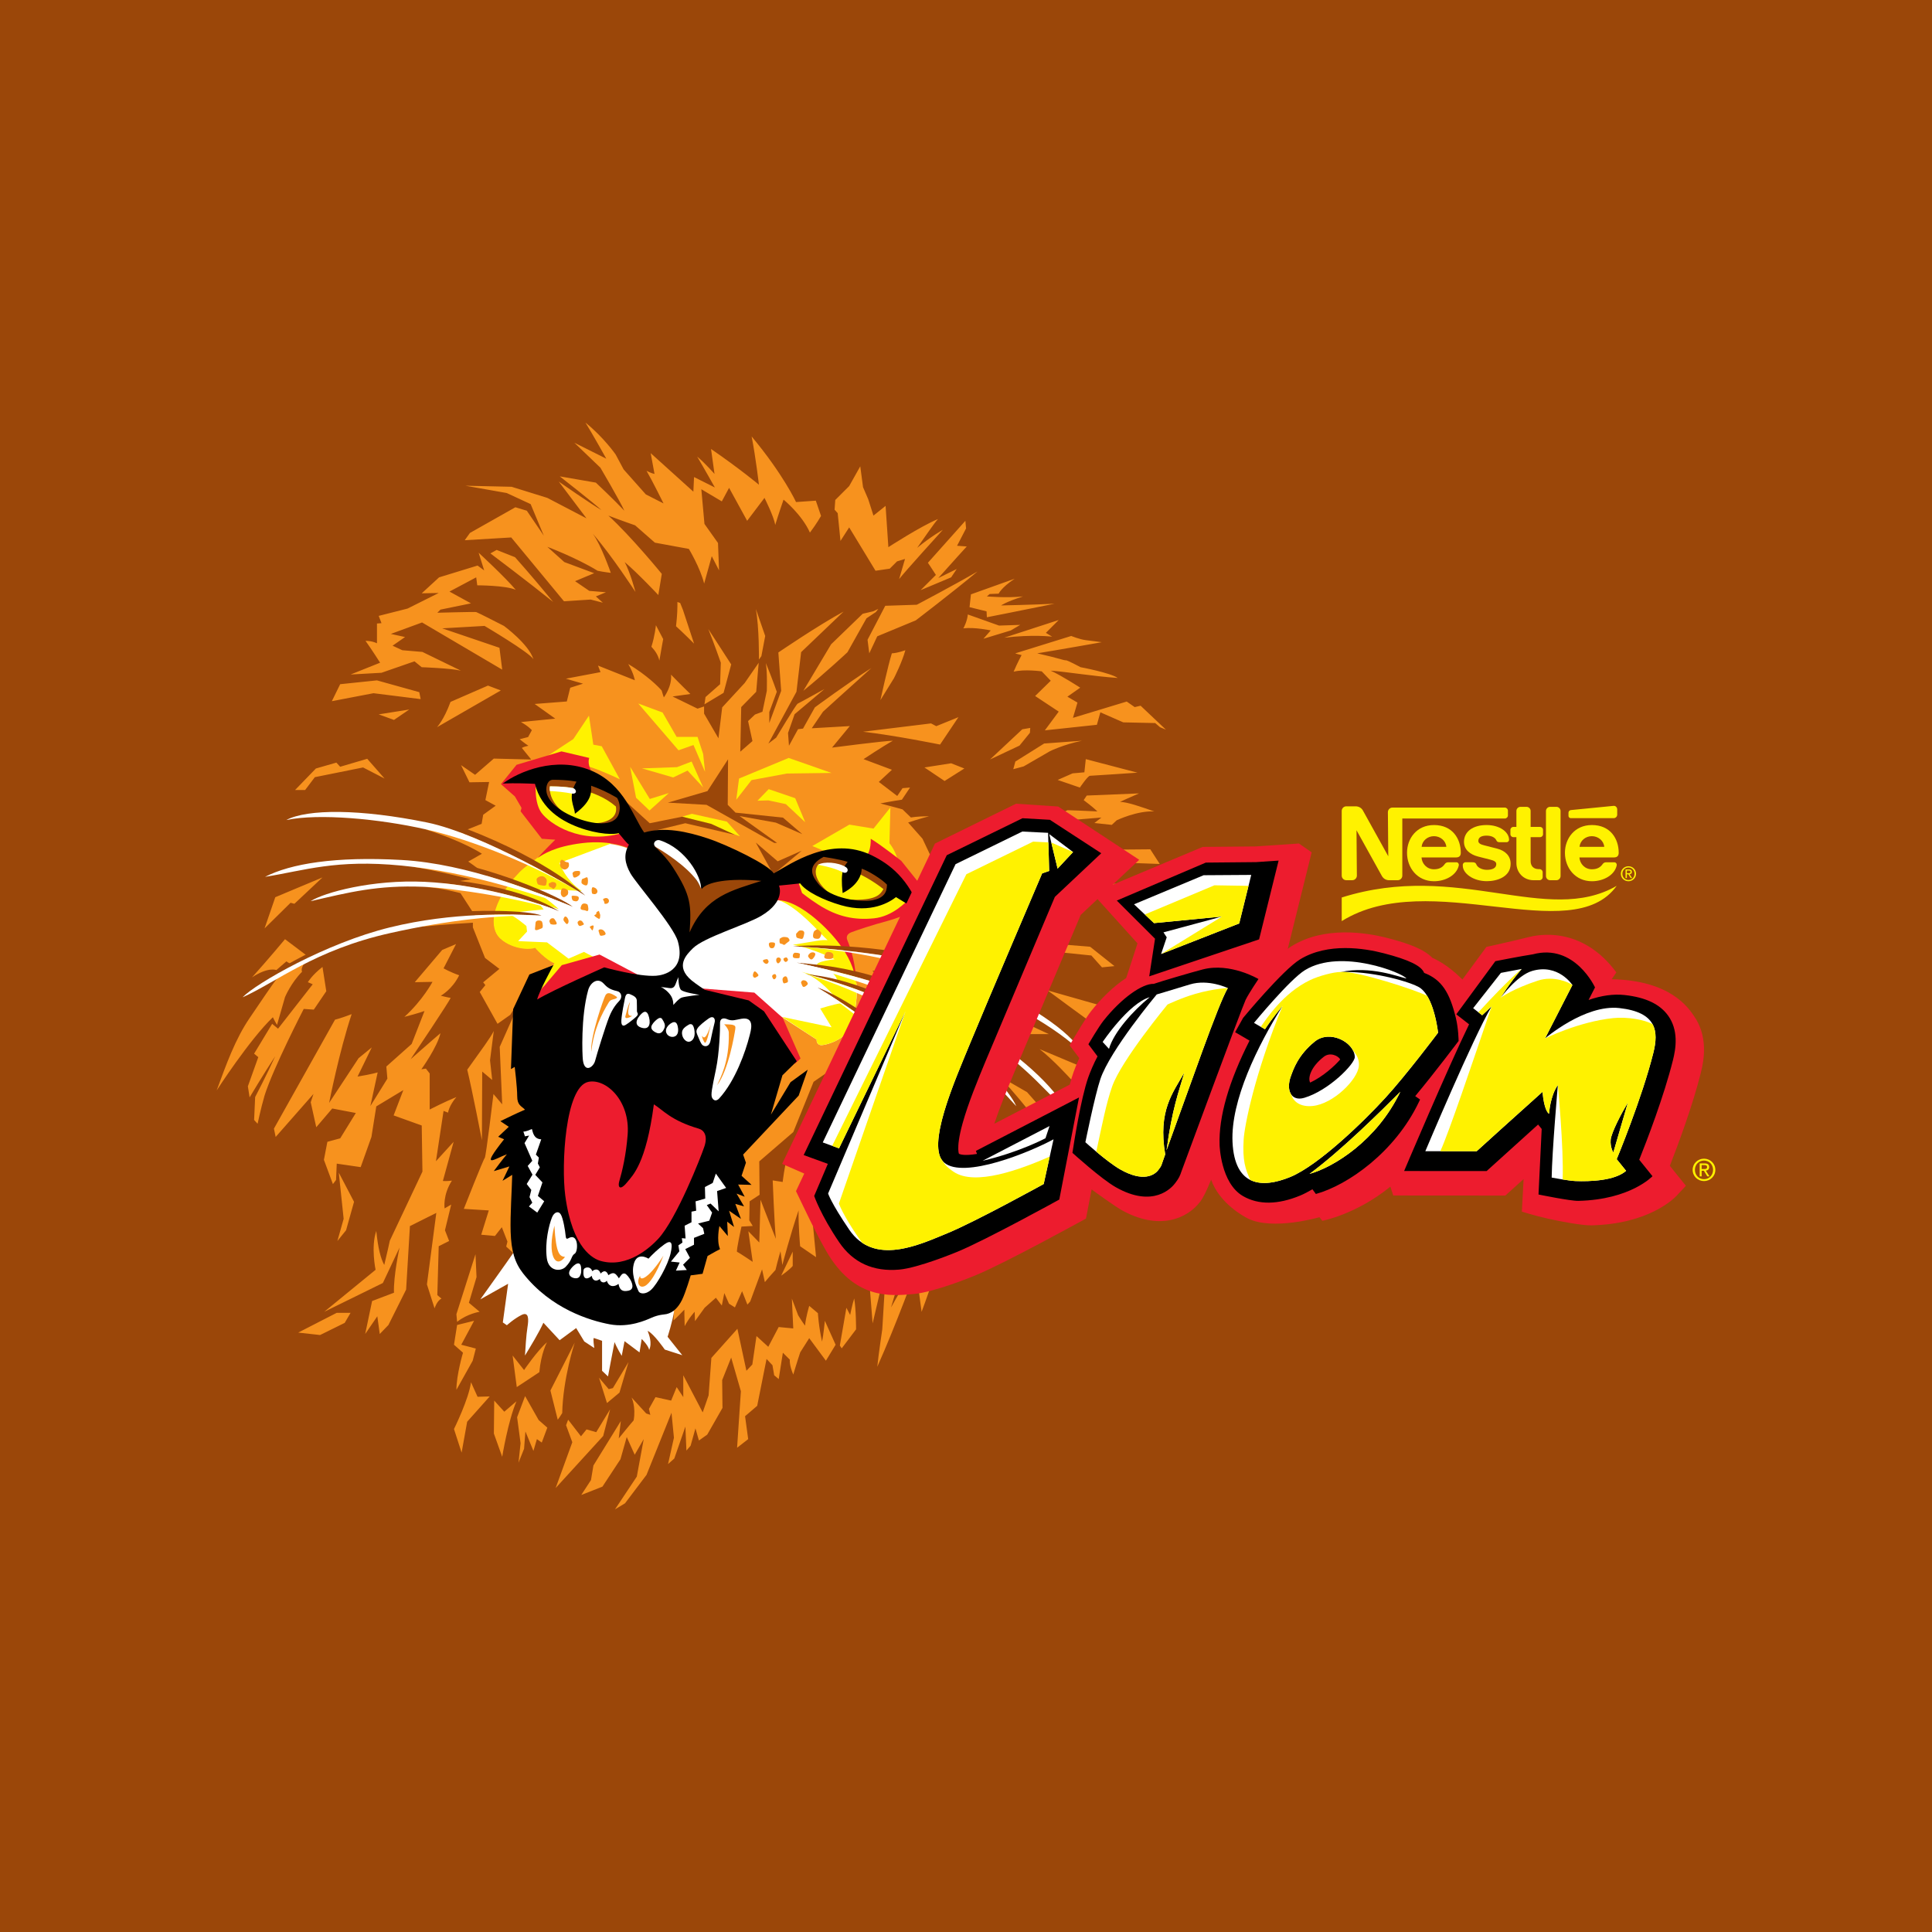 <?xml version="1.0" encoding="utf-8"?>
<!-- Generator: Adobe Illustrator 13.0.0, SVG Export Plug-In . SVG Version: 6.00 Build 14948)  -->
<!DOCTYPE svg PUBLIC "-//W3C//DTD SVG 1.0//EN" "http://www.w3.org/TR/2001/REC-SVG-20010904/DTD/svg10.dtd">
<svg version="1.0" id="Layer_1" xmlns="http://www.w3.org/2000/svg" xmlns:xlink="http://www.w3.org/1999/xlink" x="0px" y="0px"
	 width="192.756px" height="192.756px" viewBox="0 0 192.756 192.756" enable-background="new 0 0 192.756 192.756"
	 xml:space="preserve">
<g>
	<polygon fill-rule="evenodd" clip-rule="evenodd" fill="#9B4709" points="0,0 192.756,0 192.756,192.756 0,192.756 0,0 	"/>
	<path fill-rule="evenodd" clip-rule="evenodd" fill="#F7921E" d="M61.355,150.592l1.004-0.609l2.146-2.838l2.49-6.195l0.243,2.492
		l-0.587,2.629l0.623-0.553l1.107-3.186l0.103,2.391l0.417-0.484l0.484-1.732l0.346,1.213l0.831-0.59l1.521-2.664l-0.033-2.77
		l0.899-2.25l0.969,3.357l-0.379,5.641l1.107-0.863l-0.311-2.285l1.21-1.037l0.934-4.676l0.589,0.625l0.173,1.004l0.45,0.379
		l0.416-2.629l0.693,0.691c0,0-0.072,0.52,0.345,1.488c0.313-1.072,0.692-2.215,0.692-2.215l0.899-1.418l1.664,2.25l0.969-1.594
		l-1.074-2.389c0,0-0.139,1.453-0.277,2.076c-0.346-1.521-0.415-2.836-0.415-2.836l-0.866-0.729c0,0-0.348,1.143-0.416,1.975
		c-0.312-0.416-0.691-1.039-0.691-1.039l-0.625-1.66l0.138,2.975l-1.454-0.139l-1.038,1.973l-1.177-1.072l-0.416,2.838l-0.588,0.625
		l-0.901-4.189l-2.596,2.906l-0.276,3.738l-0.589,1.697l-1.938-3.703v2.18l-0.658-1.002l-0.553,1.348l-1.559-0.346l-0.657,1.178
		l0.138,0.59l-0.414-0.141l-1.454-1.592c0,0,0.447,0.934,0.206,2.283c-0.312,0.348-1.487,1.801-1.487,1.801l0.207-1.73l-2.734,4.432
		l-0.243,1.453l-0.969,1.488l2.111-0.83l1.8-2.736l0.625-2.215l0.796,1.766l0.899-1.557l-0.69,3.738L61.355,150.592L61.355,150.592z
		 M55.437,148.461l4.742-5.191l0.693-2.666l-1.385,2.283l-0.969-0.275l-0.555,0.689l-1.28-1.658l-0.207,0.551l0.623,1.697
		L55.437,148.461L55.437,148.461z M62.706,135.895l-0.901,3.047l-1.246,1.039l-0.795-2.527l0.969,1.141l0.415-0.104L62.706,135.895
		L62.706,135.895z M57.339,133.957c0,0-1.175,3.566-1.246,7.027c-0.346,0.553-0.449,0.658-0.449,0.658l-0.728-2.91L57.339,133.957
		L57.339,133.957z M54.57,133.922c0,0-0.587,1.074-0.761,2.979c-0.033,0.033-2.251,1.488-2.251,1.488l-0.415-3.15l1.143,1.453
		C52.286,136.691,53.602,134.754,54.57,133.922L54.57,133.922z M52.389,139.287l1.351,2.389l0.866,0.762l-0.555,1.488l-0.484-0.346
		l-0.347,1.178l-0.798-1.941l-0.136,1.732l-0.555,1.383l0.208-1.938l-0.346-2.596L52.389,139.287L52.389,139.287z M51.525,139.807
		l-1.212,1.039l-1.004-1.109l-0.035,3.289l0.831,2.318C50.104,145.344,50.694,141.744,51.525,139.807L51.525,139.807z
		 M46.991,137.904l0.656,1.453l1.212-0.035l-2.25,2.525l-0.554,3.08l-0.761-2.352C45.294,142.576,46.783,139.566,46.991,137.904
		L46.991,137.904z M45.536,138.664l1.626-2.906l0.312-1.213l-1.454-0.381l1.281-2.389l-1.695,0.418l-0.311,1.971l0.899,0.797
		C46.193,134.961,45.536,137.176,45.536,138.664L45.536,138.664z M45.605,131.881l-0.07-0.762l1.905-5.988l0.103,2.285l-0.761,2.561
		l1.072,0.9C47.855,130.877,46.645,131.053,45.605,131.881L45.605,131.881z M44.047,129.562l-0.414-0.348l0.138-4.879l1.04-0.52
		l-0.417-1.072l0.623-2.564l-0.658,0.383c0,0-0.206-1.316,0.728-2.77c-0.555,0.07-0.901,0.035-0.901,0.035l1.074-3.91l-1.765,1.938
		l0.76-5.02l0.45,0.174c0,0,0.068-0.66,0.831-1.559c-1.107,0.449-2.666,1.246-2.666,1.246V107.1l-0.379-0.486l-0.451,0.068
		c0,0,1.594-2.215,1.905-3.6c-0.866,0.729-2.977,2.596-2.977,2.596s4.12-6.125,3.981-6.125s-0.97-0.209-0.97-0.209
		s1.141-0.621,1.833-2.041c-0.899-0.311-1.557-0.692-1.557-0.692l1.246-2.422l-1.383,0.587l-2.736,3.219l1.767-0.033
		c0,0-0.969,1.832-2.804,3.494c1.479-0.387,2.008-0.588,2.008-0.588l-1.282,3.289l-2.526,2.25l0.104,1.211l-1.697,2.734l0.728-3.357
		c0,0-0.555,0.174-2.008,0.416c0.381-0.795,1.42-2.91,1.42-2.91l-1.315,1.074l-2.942,4.465c0,0,1.004-5.121,2.25-8.859
		c-1.177,0.449-1.662,0.553-1.662,0.553l-6.093,10.869l0.173,0.83l3.773-4.291l-0.276,0.83l0.553,2.492l1.594-1.869l2.353,0.449
		l-1.557,2.527l-1.281,0.348l-0.346,1.799l0.899,2.422l0.312-0.416l0.07-1.627l2.387,0.348l1.074-3.012l0.484-3.047l2.699-1.627
		l-0.969,2.527l2.804,1.006l0.07,4.602l-3.253,6.889c0,0-0.313,1.453-0.555,2.422c-0.347-0.625-0.623-1.662-0.796-3.393
		c-0.553,1.592-0.07,3.877-0.07,3.877l-5.122,4.189l5.849-2.873l1.662-3.531c0,0-0.623,2.875-0.554,4.502l-2.182,0.828l-0.69,3.289
		l1.21-1.766l0.243,1.766l0.866-0.898l1.765-3.533l0.379-6.334l2.633-1.316l-0.936,7.131l0.761,2.391
		C43.354,130.531,43.596,129.77,44.047,129.562L44.047,129.562z M34.978,130.98h-1.383l-3.843,1.973l2.181,0.242l2.458-1.211
		L34.978,130.98L34.978,130.98z M33.802,116.996l0.484,4.605l-0.625,2.215l0.866-1.072l0.796-2.84L33.802,116.996L33.802,116.996z
		 M32.175,96.473l0.379,2.422l-1.246,1.836l-1.004-0.07c0,0-3.045,5.885-3.911,8.652c-0.381,1.316-0.692,2.805-0.692,2.805
		l-0.347-0.381l0.103-2.285c0,0,1.178-2.25,2.008-4.084c-1.177,1.797-2.561,4.119-2.561,4.119l-0.173-1.107l1.039-2.908
		l-0.417-0.346l1.8-2.977l0.589,0.484l3.46-4.43l-0.485-0.209C30.72,97.994,31.103,97.303,32.175,96.473L32.175,96.473z
		 M21.617,108.793c0,0,3.255-5.053,5.608-7.303c0.136,0.312,0.415,0.762,0.415,0.762l0.795-2.77c0,0,0.59-1.418,1.697-2.525
		c-0.173-0.52,0.449-1.074,0.449-1.074s-1.817,0.868-2.866,1.637c-0.603,0.764-1.732,2.477-2.788,4.02
		C23.475,103.656,22.568,106.205,21.617,108.793L21.617,108.793z M28.435,93.703l2.111,1.592l-1.591,0.866l-0.381-0.243
		l-1.002,0.866c0,0-0.798-0.348-2.424,0.726C26.704,95.78,28.435,93.703,28.435,93.703L28.435,93.703z M32.175,87.541l-4.709,1.973
		l-1.072,3.116l2.596-2.561l0.381,0.103L32.175,87.541L32.175,87.541z M30.443,78.819l0.969-1.281l4.812-0.969l2.146,1.107
		l-1.732-1.973L33.94,76.5l-0.381-0.415l-2.042,0.588l-2.078,2.146H30.443L30.443,78.819z M40.829,70.789l-1.523,1.039l-1.524-0.555
		L40.829,70.789L40.829,70.789z M41.971,69.751l-0.139-0.693l-4.224-1.177l-3.668,0.382l-0.831,1.695l4.154-0.796L41.971,69.751
		L41.971,69.751z M45.985,66.913l-3.841-1.87l-2.008-0.171l-0.969-0.451l1.246-0.864l-1.418-0.311l3.115-1.143l7.996,4.708
		l-0.276-2.182l-5.711-1.938l4.222-0.243c0,0,4.464,2.631,4.88,3.323c-0.484-1.523-2.942-3.323-2.942-3.323s-2.63-1.349-2.769-1.383
		c-0.138-0.035-3.876,0.068-3.876,0.068l0.311-0.312l3.045-0.623l-2.146-1.177l2.666-1.418l0.105,0.796c0,0,2.837-0.002,3.841,0.449
		c-1.004-1.21-3.703-3.703-3.703-3.703l0.553,1.765l-0.658-0.484l-3.841,1.177l-1.732,1.592l1.697-0.033l-3.115,1.557l-2.874,0.728
		l0.278,0.726l-0.451,0.035v1.973c0,0-0.45-0.243-1.143-0.243c0.553,0.761,1.456,2.181,1.456,2.181l-2.944,1.177l3.082-0.173
		l3.289-1.142l0.726,0.588C42.074,66.566,44.981,66.669,45.985,66.913L45.985,66.913z M44.948,70.028l3.738-1.627l1.28,0.485
		l-6.369,3.668C43.598,72.554,44.29,71.828,44.948,70.028L44.948,70.028z M48.929,55.214c0,0,3.771,2.837,6.264,4.845
		c-2.217-2.699-3.807-4.466-3.807-4.466l-1.835-0.726L48.929,55.214L48.929,55.214z M46.367,53.898l4.639-0.276l5.262,6.367
		l2.666-0.171l1.21,0.312l-0.693-0.625l1.004-0.415l-1.662-0.138l-1.418-0.969l1.903-0.796l-2.975-1.109l-1.697-1.521
		c0,0,2.872,1.072,5.018,2.388c0.658,0.138,1.315,0.208,1.315,0.208s-0.969-2.804-1.8-3.911c1.903,2.182,4.258,5.814,4.258,5.814
		s-0.485-1.87-1.072-2.978c1.383,1.178,3.356,3.289,3.356,3.289l0.346-2.111c0,0-3.08-3.771-5.33-5.814
		c1.351,0.518,2.666,0.969,2.666,0.969l1.973,1.73l3.392,0.624c0,0,1.144,1.901,1.524,3.46c0.274-1.004,0.76-2.734,0.76-2.734
		l0.728,1.418l-0.105-2.734l-1.351-1.903l-0.312-3.461l2.043,1.212l0.726-1.351l1.802,3.289l1.729-2.285
		c0,0,0.932,1.833,1.072,2.699c0.313-1.037,0.831-2.526,0.831-2.526s1.835,1.491,2.631,3.289c0.658-0.866,1.109-1.662,1.109-1.662
		l-0.52-1.524l-1.973,0.138c0,0-1.28-2.771-4.431-6.542c0.415,2.111,0.726,4.812,0.726,4.812s-1.905-1.592-4.777-3.565l0.347,2.49
		c0,0-0.969-1.107-1.73-1.729c0.658,1.107,1.765,3.081,1.765,3.081l-2.076-1.04l-0.07,1.456l-4.257-3.841l0.381,2.074
		c0,0-0.344-0.07-0.795-0.311c0.55,0.936,1.695,3.253,1.695,3.253l-1.765-0.899l-2.215-2.493l-0.797-1.489
		c0,0-1.175-1.699-3.013-3.185c0.691,1.107,2.079,3.602,2.079,3.602l-3.186-1.592l2.598,2.491c0,0,1.94,3.291,2.389,4.293
		c-0.934-1.006-2.841-2.804-2.841-2.804l-3.6-0.623c0,0,3.359,2.628,4.154,3.356c-1.039-0.587-4.257-2.837-4.257-2.837l2.769,3.668
		l-3.911-2.042l-3.565-1.107l-4.604-0.105l4.12,0.728l2.387,1.107l1.315,3.15l-1.697-2.492L51.42,50.61l-4.534,2.561L46.367,53.898
		L46.367,53.898z M83.855,53.967l-0.278-2.769l-0.311-0.345l0.07-0.971l1.386-1.384l1.107-1.973l0.276,2.077l0.52,1.212l0.52,1.627
		l1.21-0.969l0.278,4.119c0,0,3.255-2.111,4.951-2.804c-0.417,0.45-1.386,1.903-2.079,2.872c1.386-1.144,2.562-1.8,2.562-1.8
		s-3.808,4.191-4.362,4.917l0.589-2.01l-0.797,0.243l-0.726,0.726l-1.42,0.208l-2.629-4.326L83.855,53.967L83.855,53.967z
		 M96.315,51.96l0.07,0.761l-0.899,1.73l0.969,0.07c0,0-1.49,1.629-2.839,3.15c1.351-0.657,1.835-0.901,1.835-0.901l-0.553,0.831
		l-3.047,1.28c0,0,1.039-1.037,1.523-1.521c-0.346-0.555-0.797-1.212-0.797-1.212L96.315,51.96L96.315,51.96z M65.44,62.378
		c0,0-0.103,1.074-0.449,2.146c0.346,0.379,0.658,0.794,0.795,1.383c0.173-1.037,0.381-2.146,0.381-2.146L65.44,62.378L65.44,62.378
		z M67.586,60.059l0.276,0.103l0.278,0.693l1.107,3.359c0,0-1.21-1.212-1.8-1.732C67.584,61.305,67.586,60.715,67.586,60.059
		L67.586,60.059z M70.667,62.758l2.285,3.531l-0.761,2.837l-1.905,1.143l0.105-0.726l1.454-1.28l0.07-2.146
		C71.914,66.117,71.292,64.316,70.667,62.758L70.667,62.758z M75.409,60.752l0.936,2.699l-0.381,2.008l-0.244,0.346
		C75.72,65.805,75.755,62.62,75.409,60.752L75.409,60.752z M80.152,68.92l2.768-4.639l3.15-3.045l1.039-0.243l0.52-0.241
		l-0.244,0.312l-0.934,0.622l-1.903,3.392C84.548,65.078,82.367,67.121,80.152,68.92L80.152,68.92z M86.728,65.183l-0.173-1.351
		l1.767-3.392l3.148-0.105c0,0,3.742-1.971,6.06-3.321c-2.528,2.111-6.163,4.88-6.163,4.88l-3.843,1.592L86.728,65.183
		L86.728,65.183z M90.328,64.871c0,0-0.724,0.279-1.349,0.312c-0.383,1.21-1.142,4.672-1.142,4.672l1.348-2.181
		C89.186,67.673,90.016,66.048,90.328,64.871L90.328,64.871z M101.232,57.74c0,0-2.525,0.903-4.361,1.559
		c-0.087,0.802-0.14,1.278-0.14,1.278l1.697,0.417l0.034,0.59c0,0,3.013-0.59,6.751-1.351c-2.079,0.105-5.332,0.173-5.332,0.173
		s0.452-0.349,2.182-0.901c-1.627,0.173-3.601,0-3.601,0l0.277-0.241l0.9-0.035C99.641,59.228,99.882,58.639,101.232,57.74
		L101.232,57.74z M96.558,61.305l3.116,1.109l2.113-0.07l-0.936,0.554l-2.734,0.831l0.728-0.831c0,0-1.593-0.346-2.736-0.208
		C96.142,62.69,96.523,61.892,96.558,61.305L96.558,61.305z M100.193,63.624l5.435-1.765l-1.28,1.28l0.622,0.381
		C104.97,63.521,103.032,63.277,100.193,63.624L100.193,63.624z M101.302,65.183l5.574-1.732c0,0,0.865,0.348,1.453,0.417
		c0.587,0.068,1.592,0.206,1.592,0.206s-4.709,0.833-6.439,1.109c2.286,0.518,2.701,0.724,2.84,0.691
		c0.138-0.033,1.488,0.693,1.488,0.693s2.976,0.556,3.703,1.074c-2.526-0.175-5.124-0.625-6.683-0.728
		c1.072,0.484,2.944,1.697,2.944,1.697l-1.28,0.899l1.004,0.587l-0.449,1.524l5.364-1.626l0.796,0.554l0.588-0.138l2.527,2.388
		l-0.587-0.243l-0.484-0.415l-3.186-0.07l-2.284-1.002l-0.347,1.245l-5.192,0.555l1.384-1.87l-2.353-1.557l1.557-1.524l-0.898-0.934
		c0,0-1.73-0.243-2.805,0.033c0.38-0.901,0.796-1.66,0.796-1.66S101.305,65.218,101.302,65.183L101.302,65.183z M86.105,73.005
		l6.786-0.831l0.519,0.276l2.214-0.899l-1.834,2.734C93.79,74.286,89.394,73.386,86.105,73.005L86.105,73.005z M92.232,76.57
		l2.666-0.417l1.316,0.52l-1.973,1.247L92.232,76.57L92.232,76.57z M101.993,72.762l0.796-0.138l-0.033,0.484l-1.039,1.28
		l-2.942,1.386L101.993,72.762L101.993,72.762z M107.947,73.904l-3.772,0.276l-2.873,1.8l-0.207,0.763l1.036-0.278l2.631-1.522
		C104.762,74.943,106.078,74.286,107.947,73.904L107.947,73.904z M108.329,75.739l-0.139,1.315l-1.177,0.104l-1.488,0.657
		l2.214,0.761c0,0,0.796-1.175,1.004-1.175s4.742-0.312,4.742-0.312L108.329,75.739L108.329,75.739z M113.636,79.158l-5.212,0.214
		l-0.305,0.457c0,0,0.945,0.701,1.372,1.127c-1.098-0.062-2.987-0.123-2.987-0.123l-2.529,1.22l5.913-0.488l-0.7,0.549l1.735,0.183
		l0.488-0.457c0,0,2.041-0.975,3.748-0.883c-1.221-0.426-2.743-0.973-3.413-0.944C111.715,80.01,112.781,79.523,113.636,79.158
		L113.636,79.158z M114.764,84.735l-3.504,0.031l-4.176,1.735l-0.274,0.671l4.631-1.128l4.267,0.154L114.764,84.735L114.764,84.735z
		 M108.181,88.025c0,0,1.734,0.305,3.352,0.123c-0.974,0.364-1.676,0.7-1.676,0.7S109.094,88.757,108.181,88.025L108.181,88.025z
		 M103.883,87.69c0,0-2.59-0.607-3.748-1.126c-0.731,0.364-1.157,0.578-1.157,0.578s3.687,1.584,6.491,2.956
		C104.493,88.636,103.883,87.69,103.883,87.69L103.883,87.69z M101.974,96.2l1.433-2.179l5.354,0.436l2.429,1.931l-1.246,0.125
		l-1.058-1.183l-4.857-0.498C104.028,94.83,102.348,96.013,101.974,96.2L101.974,96.2z M104.526,98.814l5.479,1.557l1.184,0.811
		l5.23,8.717c0,0-4.193-5.504-5.915-6.725C107.951,101.367,104.526,98.814,104.526,98.814L104.526,98.814z M95,100.061l4.421,0.686
		l5.23,2.428h-2.927l-4.296-2.18l-1.806-0.311L95,100.061L95,100.061z M103.717,104.668l5.48,2.305l0.996,4.295l-1.37,3.301
		l-0.124-6.102l-1.869-0.811C106.83,107.656,105.087,105.727,103.717,104.668L103.717,104.668z M108.325,113.76l-0.188,2.49
		l-1.369,2.678l-0.561-1.867C106.208,117.061,107.267,115.627,108.325,113.76L108.325,113.76z M99.67,107.346l2.802,1.619
		l3.301,3.736l-1.308,0.996l0.996,5.168l-2.802-5.043l0.809-1.807C103.468,112.016,103.157,111.207,99.67,107.346L99.67,107.346z
		 M86.75,126.711l1.089,2.023l-0.778,3.301l-0.28-3.549l-0.249-0.529C86.531,127.957,86.718,127.551,86.75,126.711L86.75,126.711z
		 M85.224,129.545c0.191,1.115,0.187,3.082,0.187,3.082l-1.433,1.898l-0.187-0.279l0.654-3.768l0.374,0.717
		C84.819,131.195,85.037,130.104,85.224,129.545L85.224,129.545z M49.264,102.863l-0.374,2.926l0.218,1.961l-0.997-0.84l-0.031,6.85
		c0,0-0.965-4.982-1.463-7.037C48.143,104.574,48.89,103.609,49.264,102.863L49.264,102.863z M79.09,124.875l-1.152,2.396
		c0,0,0.778-0.529,1.152-0.965C79.09,125.59,79.09,124.875,79.09,124.875L79.09,124.875z M48.766,120.764l-2.491-0.154
		c0,0,1.961-4.982,2.086-5.076c0.124-0.092,0.872-6.383,0.872-6.383l0.872,1.029l-0.249-5.73l1.495-3.361l-0.031-0.498l-0.405,0.654
		l-1.276,0.902l-1.774-3.176l0.56-0.686l-0.218-0.279l1.619-1.339l-1.432-1.09l-1.214-3.051v-0.467c0,0-2.708,0.155-5.199,0.405
		c1.837-0.654,5.511-0.965,5.511-0.965l-1.551-2.393c0,0-1.958-0.522-3.337-0.596c1.712-0.436,4.39-0.778,4.39-0.778
		s-3.518-0.903-5.947-1.276c3.549,0.031,7.379,1.089,7.939,1.308c-0.872-0.872-2.272-1.806-2.272-1.806l1.37-0.779
		c0,0-1.836-1.245-5.635-2.428c0,0,1.464,0,3.051,0.436c0,0.031,2.553-0.997,2.553-0.997l0.156-0.903l1.245-0.903l-1.027-0.56
		l0.374-1.806l-1.961,0.031l-0.841-1.712l1.401,0.965l1.868-1.619L53,75.776l-0.934-1.152c0,0,0.156-0.125,0.654-0.218
		c-0.342-0.218-0.872-0.653-0.872-0.653l0.841-0.218l0.374-0.685c0,0-0.343-0.404-1.09-0.809c1.557-0.156,3.425-0.343,3.425-0.343
		l-2.055-1.463l3.207-0.249l0.342-1.37l1.276-0.405l-1.712-0.498l3.456-0.654l-0.249-0.653l3.673,1.463c0,0-0.093-0.653-0.654-1.619
		c1.837,1.089,3.083,2.335,3.331,2.646c0.062,0.249,0.218,0.685,0.218,0.685s0.841-1.121,0.716-2.272
		c0.934,0.965,1.93,1.93,1.93,1.93l-1.775,0.249l2.491,1.214l0.653-0.218v0.716l1.432,2.459l0.374-3.082l2.242-2.429l1.401-2.024
		l-0.249,2.896l-1.495,1.525l-0.094,4.452l1.215-1.059l-0.436-1.992l0.685-0.654l0.747-0.28l0.436-2.085
		c0,0,0.062-1.806-0.094-2.771c0.685,1.681,1.09,2.865,1.09,2.865l-0.747,2.023v1.09l1.183-3.207l-0.28-3.83
		c0,0,3.923-2.678,6.507-4.079c-2.055,1.961-4.234,4.047-4.234,4.047l-0.467,3.954l-2.802,5.168l0.778-0.591
		c0,0,1.993-3.332,2.148-3.394c0.156-0.062,2.678-1.463,2.678-1.463l-2.989,2.521l-0.654,1.868l0.094,1.276l0.903-1.65l0.498-0.062
		l1.183-2.117c0,0,3.331-2.459,5.635-3.923c-2.646,2.366-4.826,4.358-4.826,4.358l-1.121,1.65l3.798-0.218l-1.774,2.148
		c0,0,5.262-0.686,6.071-0.686c-1.059,0.592-2.927,1.837-2.927,1.837l2.833,1.059l-1.308,1.214l1.837,1.401l0.529-0.779l0.747-0.062
		l-0.81,1.214c0,0-1.089,0.155-2.148,0.373c1.121,0.28,2.21,0.592,2.21,0.592l0.841,0.81c0,0,0.56-0.125,1.806-0.125
		c-0.84,0.218-2.086,0.623-2.086,0.623l1.432,1.619l1.619,3.424l-1.463,0.965c0,0,0.623,1.339,1.028,3.207
		c1.276,0.28,2.366,0.996,2.646,1.37c0,0-3.736-0.996-5.542-0.778c1.027,0.841,1.37,1.121,1.37,1.121l-1.089,1.121l2.304,1.806
		c0,0-1.526-0.125-2.646-0.187c1.494,0.467,3.673,1.245,4.981,1.96c-1.993-0.404-4.328-1.524-8.22-0.809
		c2.584,1.432,4.608,3.363,4.608,3.363s-1.993-0.811-3.83-1.246c0.841,0.84,1.619,1.992,1.837,2.863
		c-0.529-0.436-2.179-1.432-2.179-1.432l0.342,1.121l-0.934-0.342c0,0,0.467,0.623,0.965,1.463
		c-0.872-0.498-1.027-0.623-1.027-0.623s1.308,1.152,2.646,2.865c-1.37-1.09-2.086-1.9-3.456-2.678l0.093,0.777l-0.685-0.654
		l0.218,2.18l-0.685-0.498l-0.031,1.34l-1.37-0.25l0.529,0.811l-2.896,1.992l-2.024,5.012l-3.394,2.928l0.031,3.33l-0.996,0.654
		l-0.031,1.9l0.342,0.559l-1.121,0.062c0,0-0.561,2.492-0.436,2.523s1.557,0.996,1.557,0.996l-0.436-3.053l1.09,1.121l0.125-4.266
		c0,0,0.872,2.273,1.526,3.893c-0.156-1.775-0.312-5.822-0.312-5.822l0.996,0.156c0,0,0.156-1.432,0.529-2.928
		c0.374,1.027,0.873,1.479,0.873,1.479l0.03-2.193c0,0,0.156-0.996,0.748-2.709c0.56,1.867,0.778,2.365,0.778,2.365l2.273,1.9
		c0,0-0.125-1.838-0.81-3.674c0.591,1.059,1.774,3.176,1.774,3.176l0.81,2.334l0.934-4.016l0.342,3.424l-0.312,2.305l-1.245,1.121
		l0.218-2.023l-0.872-1.152l-0.623,1.557l-1.027,5.572l-1.432-2.584l0.342,3.549l-1.588-1.088c0,0-0.187-2.025-0.155-3.582
		c-0.841,2.461-1.619,5.449-1.619,5.449l-0.187-1.369c0,0-0.218,0.715-0.499,1.867c-0.716,0.779-1.059,1.215-1.059,1.215
		l-0.28-1.277l-1.183,3.207l-0.28,0.311l-0.529-1.338l-0.716,1.619l-0.591-0.373l-0.467-1.059l-0.249,1.244l-0.591-0.777
		l-1.121,0.996l-0.965,1.338l-0.031-0.934c0,0-0.561,0.592-0.997,1.432c-0.031-0.746-0.031-1.65-0.031-1.65
		s-1.121,1.184-1.089,1.059c0.031-0.123,0.062-0.934,0.031-0.934c-0.477,0.613-0.864,0.48-1.555,0.598
		c-0.415,0.07-2.181,1.295-4.61,0.99c-2.045-0.25-3.985-0.871-6.382-2.678c-2.397-1.805-3.611-3.518-3.487-4.701
		c-0.436-0.404-0.685-0.621-0.685-0.621l0.125-0.5l-0.561-1.432l-0.685,0.873l-1.37-0.125L48.766,120.764L48.766,120.764z
		 M79.898,118.271l1.152,3.301l-0.155-2.834C80.895,118.738,80.708,118.645,79.898,118.271l1.247-2.457l0.654,2.957
		c0,0,0.155,1.682,0.155,3.238c0.467-2.086,0.747-3.176,0.747-3.176s-0.654-1.338-1.557-3.02L79.898,118.271L79.898,118.271z
		 M84.944,110.646l0.124,3.705l-1.027-1.775C84.041,112.576,84.726,111.455,84.944,110.646L84.944,110.646z M86.687,108.809
		l1.183,0.873l0.437,4.016C88.306,113.697,87.465,110.77,86.687,108.809L86.687,108.809z M87.528,106.816l1.494,1.246l1.557,2.77
		l-1.059-0.498c0,0-0.187,0.998-0.591,2.117c-0.25-2.117-0.343-2.832-0.343-2.832S88.088,108.031,87.528,106.816L87.528,106.816z
		 M96.93,124.033c-0.124-3.207-0.031-6.818-0.031-7.533c-0.436-1.246-1.183-3.924-1.183-3.924l1.401,2.74l0.249-2.865l-0.997-2.49
		l0.125-0.934l0.561,1.369l1.183,0.25l-0.809-4.732l-0.623-0.498l-0.187,1.182l-0.748-0.871c0,0-0.8,3.502-0.062,16.625
		c-0.809-2.49-0.996-3.984-0.996-3.984l-0.623,0.746l-1.433-1.307l0.249,4.795l-1.121,3.113l0.125-2.678l-2.864,2.74l-0.872,2.74
		l-0.249,4.109c0,0-0.374,2.49-0.498,3.736c1.868-4.172,3.86-9.652,3.86-9.652l0.561,4.172c0,0,2.428-6.537,2.74-8.406
		c0.125,1.494,0.187,1.992,0.187,1.992l-0.125,3.363l1.028-3.455c0,0,0.155,0.902,0.529,2.553c0.902-1.371,1.121-2.336,1.121-2.336
		l0.685-6.289l-0.685-1.152C97.428,117.152,97.023,121.355,96.93,124.033L96.93,124.033z M90.485,127.738
		c0,0-0.965,1.557-1.588,2.709c0.591-1.93,0.903-3.145,0.903-3.145s0.249-0.373,1.09-1.807L90.485,127.738L90.485,127.738z"/>
	<path fill-rule="evenodd" clip-rule="evenodd" fill="#FFFFFF" d="M77.583,89.821c0,0,2.63,0.049,6.184,4.33
		c1.547,1.866,2.257,4.281,1.238,7.929c-0.492,1.762-2.816,2.229-3.092,2.197c-0.51-0.062-0.432-0.557-0.432-0.557l-3.82-2.467
		l-2.395-2.127c0,0-1.606-0.125-5.135-0.361c-1.222-0.883-2.048-1.393-2.064-2.379c-0.013-0.861,0.708-1.816,1.607-2.315
		c2.442-1.354,4.267-1.711,5.718-2.521C76.974,90.668,77.297,90.148,77.583,89.821L77.583,89.821z"/>
	<path fill-rule="evenodd" clip-rule="evenodd" fill="#FFFFFF" d="M62.624,84.636c-2.954-1.129-7.922-0.516-10.746,2.435
		c-2.893,3.022-3.01,5.499-1.991,6.487c1.02,0.989,2.739,1.222,3.513,0.944c0,0,0.955,1.146,1.975,1.578l-1.234,2.59l1.953-2.284
		l3.733-1.008c0,0,2.878,1.471,3.765,1.938c0.728,0.145,2.252,0.34,3.261-0.284c1.402-0.866,1.276-2.631,0.788-3.513
		c-1.405-2.538-4.423-5.572-4.978-7.042C62.383,85.729,62.392,85.247,62.624,84.636L62.624,84.636z"/>
	<path fill-rule="evenodd" clip-rule="evenodd" fill="#FFFFFF" d="M51.194,125.029c-0.337,0.51-3.269,4.607-3.269,4.607l2.771-1.555
		l-0.529,3.859l0.405,0.279c0,0,0.716-0.652,1.463-1.025c0.748-0.375,0.716,0.467,0.592,1.213c-0.125,0.748-0.218,2.273-0.249,2.834
		c0.529-0.873,1.37-2.242,1.837-3.27c0.28,0.311,1.619,1.744,1.619,1.744l1.65-1.215l0.81,1.338l0.996,0.654
		c0,0-0.156-1.027-0.031-0.996s0.81,0.279,0.81,0.279v2.99l0.592,0.561c0,0,0.498-2.678,0.654-3.426
		c0.249,0.623,0.716,1.371,0.716,1.371l0.28-1.463l1.494,1.121l0.218-1.34c0,0,0.653,0.623,0.747,1.09
		c0.312-0.686,0-1.494-0.156-1.9c0.623,0.281,1.712,1.869,1.712,1.869l1.744,0.561l-1.463-1.838c0,0,0.498-1.525,0.654-2.584
		c-0.774,0.105-1.669,0.172-2.977,0.766c-1.341,0.611-3.661,0.398-4.875,0.027c-1.126-0.344-3.753-1.334-6.408-3.93
		C51.591,126.275,51.391,124.732,51.194,125.029L51.194,125.029z"/>
	<path fill-rule="evenodd" clip-rule="evenodd" fill="#FFF200" d="M77.66,89.788c1.327-0.272,3.73,1.016,6.077,3.843
		c1.547,1.866,2.286,4.8,1.267,8.449c-0.492,1.762-2.816,2.229-3.092,2.197c-0.51-0.062-0.432-0.557-0.432-0.557l-3.432-2.258
		l4.921,1.029l-1.137-1.873c0,0,1.382-0.43,2.057-0.521c-0.613-0.615-1.994-2.518-3.897-3.131c2.333,0.645,3.561,0.92,3.561,0.92
		s-0.092-1.072-2.026-1.564c-0.245-0.401,1.75-0.615,1.75-0.615s-2.271-1.134-4.174-1.442c2.269-0.368,2.854-0.523,3.467-0.461
		C81.832,93.16,79.709,90.555,77.66,89.788L77.66,89.788z"/>
	<path fill-rule="evenodd" clip-rule="evenodd" fill="#FFF200" d="M55.32,96.111c-0.925-0.369-1.933-1.544-1.933-1.544
		c-0.774,0.278-2.504,0.016-3.524-0.973s-1.004-3.479,1.963-6.571c0.458-0.477,1.059-0.841,1.549-1.248
		c0.502-0.418,1.218-0.989,1.495-1.119c2.185-1.032,5.096-0.907,6.098-0.495l-5.163,1.936c0,0,0.646,1.779,2.242,2.792
		c-1.411-0.06-3.223-0.212-5.034-0.089c1.195,0.459,2.732,1.903,2.732,1.903s-1.504-0.492-2.179-0.737
		c0.49,0.492,0.675,0.769,0.675,0.769s-2.672,0.245-3.624,0.399c0.706,0.214,1.903,1.257,1.903,1.257l0.062,0.553l-0.889,0.952
		l2.884,0.125l2.148,1.626l1.535-0.675l1.103,0.582l-3.189,0.891l-2.54,2.573L55.32,96.111L55.32,96.111z"/>
	<path fill-rule="evenodd" clip-rule="evenodd" fill="#FFF200" d="M58.76,71.401l0.436,2.896l0.84,0.155l1.806,3.3
		c0,0-1.493-0.743-3.083-1.276c-3.145-1.059-5.168-0.374-5.168-0.374l3.611-2.366L58.76,71.401L58.76,71.401z"/>
	<polygon fill-rule="evenodd" clip-rule="evenodd" fill="#FFF200" points="63.679,70.188 66.107,71.09 67.508,73.519 69.595,73.519 
		70.155,75.231 70.342,77.005 69.189,74.328 67.695,74.857 63.679,70.188 	"/>
	<polygon fill-rule="evenodd" clip-rule="evenodd" fill="#FFF200" points="64.053,76.663 67.54,76.539 69.003,75.979 70.155,78.562 
		68.598,76.881 67.166,77.566 64.053,76.663 	"/>
	<polygon fill-rule="evenodd" clip-rule="evenodd" fill="#FFF200" points="62.87,76.507 64.831,79.714 66.73,79.123 64.8,80.866 
		63.461,79.59 62.87,76.507 	"/>
	<polygon fill-rule="evenodd" clip-rule="evenodd" fill="#FFF200" points="73.455,79.792 73.735,77.675 78.686,75.62 82.951,77.115 
		78.499,77.177 74.98,77.831 73.455,79.792 	"/>
	<polygon fill-rule="evenodd" clip-rule="evenodd" fill="#FFF200" points="75.572,79.886 76.693,78.733 79.339,79.637 
		80.335,82.034 78.405,80.228 76.662,79.854 75.572,79.886 	"/>
	<polygon fill-rule="evenodd" clip-rule="evenodd" fill="#FFF200" points="68.069,81.474 69.034,81.193 72.521,81.972 
		73.829,83.435 68.069,81.474 	"/>
	<path fill-rule="evenodd" clip-rule="evenodd" fill="#FFF200" d="M62.183,83.367c-2.304,1.059-6.826,0.084-8.208-1.648
		c-1.016-1.274-0.965-3.979-0.965-3.979s4.253-1.535,8.795,1.738C62.471,80.652,62.537,81.505,62.183,83.367L62.183,83.367z"/>
	<path fill-rule="evenodd" clip-rule="evenodd" fill="#FFF200" d="M79.312,87.107c0,0,0.344,1.566,0.436,2.055
		c0.091,0.488,2.504,2.847,6.254,2.89c2.3,0.023,3.462-0.842,4.849-1.991c0,0-2.172-4.135-8.616-4.789
		C81.038,85.651,80.12,86.146,79.312,87.107L79.312,87.107z"/>
	<path fill-rule="evenodd" clip-rule="evenodd" fill="#FFF200" d="M82.573,85.05l-1.525-0.642l3.693-2.135l2.411,0.395l1.682-2.105
		l-0.094,3.571c0,0,0.796,0.918,0.917,2.199s0.029,1.465,0.029,1.465S86.969,84.225,82.573,85.05L82.573,85.05z"/>
	<path fill-rule="evenodd" clip-rule="evenodd" fill="#ED1C2E" d="M49.98,78.235l1.557-1.93l4.483-1.339l2.771,0.654
		c0,0-0.249,0.498,0.249,1.432c-1.152-0.218-3.487-0.591-5.448,0.156c-0.243,1.101-0.261,2.946,0.436,3.892
		c0.778,1.058,3.861,3.207,8.001,2.023c0.343,0.312,1.028,0.965,1.028,0.965L62.9,84.68c0,0-1.85-0.926-4.826-0.561
		c-2.771,0.343-3.892,1.121-4.452,1.495c0.748-0.84,1.775-1.837,1.775-1.837l-1.339-0.093l-2.117-2.74l0.093-0.342l-0.665-1.142
		L49.98,78.235L49.98,78.235z"/>
	<path fill-rule="evenodd" clip-rule="evenodd" fill="#ED1C2E" d="M86.874,83.684c0,0,0.062,1.245-0.467,1.743
		c0.576,0.296,3.269,1.681,4.421,4.11c-0.403,0.458-1.774,1.899-3.643,2.086c-1.868,0.187-3.611-0.125-5.542-1.37
		c-0.879-0.564-1.619-1.152-1.619-1.152l-0.404-1.184c0,0-1.681,0.093-2.242,0.093c0.062,0.748,0,1.495-0.187,1.806
		c0.997-0.094,2.21,0.311,3.768,1.525c1.527,1.195,4.296,3.923,4.421,6.757c0.08-1.651-0.498-3.487-0.841-4.297
		c-0.161-0.383,0.053-0.65,0.374-0.778c0.467-0.187,2.148-0.748,3.673-1.152c1.526-0.405,2.397-1.121,4.577-0.623
		c-0.343-1.308-1.246-2.864-1.246-2.864l-1.993-2.491C89.925,85.895,87.963,84.338,86.874,83.684L86.874,83.684z"/>
	<polygon fill-rule="evenodd" clip-rule="evenodd" fill="#ED1C2E" points="69.314,98.566 75.261,99.033 78.094,101.555 
		79.869,105.602 79.308,106.131 76.132,101.15 74.576,99.967 69.314,98.566 	"/>
	<polygon fill-rule="evenodd" clip-rule="evenodd" fill="#ED1C2E" points="59.818,95.235 64.302,97.602 60.285,96.729 53.28,99.967 
		53.778,98.971 56.051,96.293 59.818,95.235 	"/>
	<path fill-rule="evenodd" clip-rule="evenodd" fill="#9B4709" d="M28.56,81.816c2.117-1.121,7.398-1.115,14.072,0.249
		c5.479,1.121,14.82,6.663,15.754,7.286c0,0-3.388-3.419-12.018-6.725C39.735,80.098,30.988,80.073,28.56,81.816L28.56,81.816z"/>
	<path fill-rule="evenodd" clip-rule="evenodd" fill="#9B4709" d="M26.443,87.482c2.553-1.308,6.974-2.055,13.637-1.682
		c6.663,0.374,13.636,3.301,17.061,4.67c-1.027-0.903-8.496-4.248-14.882-4.95C35.608,84.805,30.926,85.209,26.443,87.482
		L26.443,87.482z"/>
	<path fill-rule="evenodd" clip-rule="evenodd" fill="#9B4709" d="M30.988,89.911c1.37-0.872,6.165-2.18,11.395-1.931
		s10.523,1.806,13.388,2.927c-1.339-0.841-4.686-2.684-13.139-3.363C38.836,87.245,32.358,88.199,30.988,89.911L30.988,89.911z"/>
	<path fill-rule="evenodd" clip-rule="evenodd" fill="#9B4709" d="M24.201,99.5c1.308-1.369,8.344-5.417,14.695-6.974
		c6.352-1.557,12.081-1.308,15.131-1.184c-1.276-0.529-6.725-0.623-9.932-0.218c-3.207,0.405-8.064,1.401-13.076,3.861
		C29.284,95.838,24.793,98.254,24.201,99.5L24.201,99.5z"/>
	<path fill-rule="evenodd" clip-rule="evenodd" fill="#9B4709" d="M107.969,105.059c-1.113-2.121-5.474-5.1-11.749-7.746
		c-5.155-2.173-15.993-2.88-17.114-2.893c3.547-0.313,11.257,0.101,16.983,2.185C99.738,97.932,106.786,101.385,107.969,105.059
		L107.969,105.059z"/>
	<path fill-rule="evenodd" clip-rule="evenodd" fill="#9B4709" d="M106.514,110.932c-1.368-2.521-4.593-5.637-10.299-9.096
		c-5.708-3.457-13.116-4.982-16.715-5.788c3.269,0.31,7.277,0.572,14.94,4.169C97.955,101.865,105.081,106.48,106.514,110.932
		L106.514,110.932z"/>
	<path fill-rule="evenodd" clip-rule="evenodd" fill="#9B4709" d="M101.393,110.365c-0.639-1.494-3.855-5.283-8.312-8.031
		c-4.456-2.752-9.702-4.459-12.699-5.153c1.434,0.2,5.141,0.354,13.31,4.903C98.221,104.607,100.458,108.279,101.393,110.365
		L101.393,110.365z"/>
	<path fill-rule="evenodd" clip-rule="evenodd" fill="#9B4709" d="M101.571,122.113c-0.306-1.871-3.822-9.186-8.183-14.059
		c-4.359-4.875-9.226-7.906-11.814-9.527c2.343,0.826,7.136,3.93,11.183,7.916C95.918,109.557,100.668,116.479,101.571,122.113
		L101.571,122.113z"/>
	<path fill-rule="evenodd" clip-rule="evenodd" fill="#9B4709" d="M56.853,81.481c-0.81-0.467-2.117-1.557-1.993-3.02
		c1.432-0.031,4.515,0.202,6.59,2.006c0.241,1.353-1.391,1.698-2.231,1.667c0.589,0.276,2.086,0.498,2.74-0.778
		c0.35-0.693-0.031-1.588-0.218-1.868c-2.241-1.401-4.826-2.18-6.943-1.837C53.71,78.514,54.175,80.672,56.853,81.481L56.853,81.481
		z"/>
	<path fill-rule="evenodd" clip-rule="evenodd" fill="#9B4709" d="M62.052,79.613l2.771,2.522l3.238-0.654l2.896,0.716l2.366,1.089
		l-4.951-1.152l-4.483,1.089C63.889,83.225,63.422,82.042,62.052,79.613L62.052,79.613z"/>
	<polygon fill-rule="evenodd" clip-rule="evenodd" fill="#9B4709" points="66.629,80.08 70.583,78.928 72.638,75.752 72.606,80.298 
		73.385,81.077 78.117,81.575 80.048,83.225 77.401,82.073 73.79,81.419 77.526,84.097 77.246,84.097 70.489,80.298 66.629,80.08 	
		"/>
	<polygon fill-rule="evenodd" clip-rule="evenodd" fill="#9B4709" points="75.409,84.065 77.588,85.933 79.985,84.875 
		77.152,87.241 75.409,84.065 	"/>
	<path fill-rule="evenodd" clip-rule="evenodd" fill="#9B4709" d="M82.732,89.093c0,0-2.032-1.544-1.103-2.836
		c1.899-0.125,4.333,0.735,6.512,2.448c-0.34,0.589-0.81,1.16-3.346,1.05c1.806,0.471,3.596,0.476,4-1.424
		c-0.6-0.706-2.833-2.584-6.756-3.02C80.793,86.052,79.837,87.193,82.732,89.093L82.732,89.093z"/>
	<path fill-rule="evenodd" clip-rule="evenodd" fill="#9B4709" d="M68.631,93.236c0,0,0.142,0.01,0.313-0.045
		c1.08-3.959,6.727-5.084,7.065-5.174c0,0.021-0.111-0.339-0.111-0.315c-0.36-0.021-4.431-0.335-5.781,0.675
		c-0.621-1.384-3.197-3.374-5.02-4.23c0,0-0.111,0.201-0.066,0.313C65.436,84.844,69.462,87.951,68.631,93.236L68.631,93.236z"/>
	<path fill-rule="evenodd" clip-rule="evenodd" d="M50.167,78.173c1.588-1.183,5.268-2.755,8.779-1.308
		c3.367,1.392,4.266,4.732,5.324,6.195c2.016-0.595,4.296-0.093,6.352,0.592c2.055,0.685,6.102,2.646,6.569,3.487
		c1.682-0.934,5.698-3.798,9.776-1.806c1.827,0.893,3.705,2.335,4.919,5.698c-1.224-0.765-1.899-1.152-2.491-1.525
		c-0.591,0.467-2.459,1.681-5.479,0.809c-1.761-0.506-3.518-1.37-4.079-2.179c-0.467,0.062-2.117,0.218-2.117,0.218
		s0.716,1.543-1.774,3.02c-1.584,0.932-5.709,2.135-6.818,3.238c-0.66,0.651-1.806,1.805-0.125,3.206
		c0.413,0.342,1.308,0.934,1.308,0.934l4.39,1.059l1.526,1.09l3.269,4.982l-1.432,1.4l-1.152,3.924l1.962-3.238l1.712-1.246
		l-0.902,2.584l-5.542,5.885l0.28,0.811l-0.436,1.307l0.996,0.902l-1.338-0.031l0.654,1.215l-0.81-0.311l0.747,1.275l-0.872-0.248
		l0.561,1.494l-1.183-0.811l0.498,1.619l-0.685-0.529l0.062,1.434l-0.84-0.998c0,0-0.312,1.434,0.062,2.305
		c-0.498,0.25-1.245,0.686-1.245,0.686l-0.498,1.773l-1.183,0.156c0,0-0.499,1.713-0.872,2.459
		c-0.374,0.748-0.872,1.246-1.525,1.402c-0.247,0.059-0.747,0.031-1.525,0.373c-0.508,0.223-2.21,1.012-4.141,0.654
		c-2.018-0.375-5.884-1.557-8.655-5.076c-0.832-1.057-1.184-2.24-1.246-4.141c-0.055-1.684,0.125-4.234,0.155-5.697l-0.965,0.592
		l0.685-1.432l-1.557,0.467c0,0,0.996-1.34,1.308-1.682c-1.214,0.436-2.771,1.65-0.281-1.494l-0.591-0.25l1.059-0.996l-0.841-0.561
		c0,0,1.65-0.809,2.46-1.15c-0.374-0.375-0.778-0.438-0.778-1.34s-0.249-2.926-0.249-2.926l-0.374,0.217l0.218-5.977l1.619-3.457
		l2.397-0.934c0,0-1.432,2.615-1.619,3.426c1.619-0.967,6.693-3.208,6.693-3.208s3.456,0.965,5.168,0.84
		c0.748-0.051,2.981-0.539,2.179-3.424c-0.426-1.526-4.172-5.791-4.732-6.788c-0.56-0.996-0.716-1.899-0.155-2.864
		c-0.341-0.275-0.716-0.81-1.028-1.152c-0.809,0.229-2.864-0.031-4.701-0.872c-0.698-0.321-3.024-1.423-3.643-4.047
		C52.903,78.175,51.319,78.111,50.167,78.173L50.167,78.173z M57.515,77.986c0,0-0.81-0.187-2.335-0.187
		c-0.5,0-0.747,0.561-0.654,1.215c0.094,0.653,0.771,1.677,2.802,2.521c1.724,0.716,3.997,1.039,4.421-0.374
		c0.267-0.889-0.187-1.557-0.187-1.557s-1.151-0.716-2.584-1.214c-0.033,0.453,0.28,1.401-1.619,2.802
		C57.312,80.37,56.581,79.574,57.515,77.986L57.515,77.986z M81.613,88.136c1.277,1.587,4.358,1.899,5.448,1.681
		s1.432-0.747,1.432-1.557c-0.529-0.561-1.889-1.399-2.522-1.588c-0.031,1.245-1.183,2.086-1.899,2.429
		c-0.249-2.242,0.125-2.616,0.498-3.114c-0.747-0.249-2.397-0.498-2.397-0.498C80.522,86.361,80.951,87.311,81.613,88.136
		L81.613,88.136z M67.137,86.541c1.837,2.833,1.841,3.815,1.664,6.483c1.587-3.643,4.296-4.204,7.161-5.137
		c-3.332-0.312-5.448,0.124-5.947,0.81c-1.619-3.021-3.3-3.612-4.794-4.328C65.562,84.649,66.52,85.587,67.137,86.541L67.137,86.541
		z"/>
	<path fill-rule="evenodd" clip-rule="evenodd" fill="#ED1C2E" d="M56.394,119.27c0.716,5.387,2.858,6.346,3.549,6.539
		c2.678,0.746,4.983-1.402,5.729-2.211c1.836-1.992,4.265-8.188,4.607-9.217c0.343-1.025-0.009-1.615-0.56-1.773
		c-2.771-0.811-3.555-1.846-4.483-2.428c-0.778,5.914-2.107,7.084-2.646,7.752c-0.778,0.965-0.958,0.445-0.809-0.062
		c0.311-1.059,0.684-2.646,0.84-4.67c0.257-3.387-2.166-5.629-3.923-5.262C56.372,108.422,55.997,116.26,56.394,119.27
		L56.394,119.27z"/>
	<path fill-rule="evenodd" clip-rule="evenodd" fill="#FFFFFF" d="M28.56,81.816c2.117-1.121,7.398-1.115,14.072,0.249
		c5.479,1.121,14.82,6.663,15.754,7.286c-4.857-2.989-11.208-5.542-15.878-6.601S31.798,81.131,28.56,81.816L28.56,81.816z"/>
	<path fill-rule="evenodd" clip-rule="evenodd" fill="#FFFFFF" d="M57.141,90.471c-3.425-1.37-10.398-4.296-17.061-4.67
		c-6.663-0.374-11.084,0.374-13.637,1.682c3.923-0.623,7.04-1.767,13.637-1.121C47.054,87.046,52.72,89.102,57.141,90.471
		L57.141,90.471z"/>
	<path fill-rule="evenodd" clip-rule="evenodd" fill="#FFFFFF" d="M55.771,90.907c-2.864-1.121-8.157-2.678-13.388-2.927
		s-10.025,1.059-11.395,1.931c3.798-0.872,6.663-1.625,11.271-1.433C45.186,88.603,51.91,89.6,55.771,90.907L55.771,90.907z"/>
	<path fill-rule="evenodd" clip-rule="evenodd" fill="#FFFFFF" d="M54.027,91.343c-3.051-0.125-8.78-0.374-15.131,1.184
		c-6.351,1.556-13.387,5.604-14.695,6.974c3.362-1.494,7.182-4.727,14.757-6.414C44.763,91.792,49.606,91.281,54.027,91.343
		L54.027,91.343z"/>
	<path fill-rule="evenodd" clip-rule="evenodd" fill="#FFFFFF" d="M107.969,105.059c-1.113-2.121-5.474-5.1-11.749-7.746
		c-5.155-2.173-15.993-2.88-17.114-2.893c5.695,0.278,12.377,1.763,16.828,3.528C100.386,99.715,105.685,102.664,107.969,105.059
		L107.969,105.059z"/>
	<path fill-rule="evenodd" clip-rule="evenodd" fill="#FFFFFF" d="M79.499,96.048c3.6,0.806,11.008,2.331,16.715,5.788
		c5.707,3.459,8.931,6.574,10.299,9.096c-2.884-2.732-4.811-5.436-10.617-8.631C89.755,98.924,83.92,97.416,79.499,96.048
		L79.499,96.048z"/>
	<path fill-rule="evenodd" clip-rule="evenodd" fill="#FFFFFF" d="M80.382,97.181c2.997,0.694,8.243,2.401,12.699,5.153
		c4.456,2.748,7.673,6.537,8.312,8.031c-2.644-2.865-4.579-5.105-8.49-7.551C90.417,101.264,84.307,98.283,80.382,97.181
		L80.382,97.181z"/>
	<path fill-rule="evenodd" clip-rule="evenodd" fill="#FFFFFF" d="M81.575,98.527c2.588,1.621,7.455,4.652,11.814,9.527
		c4.36,4.873,7.877,12.188,8.183,14.059c-1.931-3.133-3.254-7.959-8.551-13.633C88.963,104.133,85.257,100.973,81.575,98.527
		L81.575,98.527z"/>
	<path fill-rule="evenodd" clip-rule="evenodd" fill="#FFFFFF" d="M54.861,78.456c0,0,1.469-0.018,2.327,0.18
		c0.325,0.076,0.494,0.708-0.31,0.508c-0.249-0.062-1.583-0.229-2.015-0.214C54.863,78.93,54.814,78.75,54.861,78.456L54.861,78.456
		z"/>
	<path fill-rule="evenodd" clip-rule="evenodd" fill="#FFFFFF" d="M69.947,88.662c0.029-1.22-1.524-3.989-4.098-4.822
		c-0.459-0.146-0.889,0.403-0.329,0.724c0.541,0.31,2.879,1.75,3.993,3.265C69.73,88.13,69.947,88.662,69.947,88.662L69.947,88.662z
		"/>
	<path fill-rule="evenodd" clip-rule="evenodd" fill="#FFFFFF" d="M81.618,86.282c0.572-0.356,1.977-0.263,2.751,0.216
		c0.413,0.253,0.139,0.742-0.278,0.526C83.067,86.503,81.618,86.282,81.618,86.282L81.618,86.282z"/>
	<path fill-rule="evenodd" clip-rule="evenodd" fill="#FFFFFF" d="M67.678,97.488c0,0,0,1.08,0.294,1.299
		c0.294,0.217,1.483,0.42,1.823,0.463c0,0-1.39,0.156-1.777,0.279c-0.301,0.096-0.836,0.742-0.836,0.742s0.016-0.529-0.248-0.93
		c-0.262-0.4-0.694-0.742-1.004-0.865c0.71,0.047,0.959,0.186,1.207,0.062S67.431,98.031,67.678,97.488L67.678,97.488z"/>
	<path fill-rule="evenodd" clip-rule="evenodd" fill="#FFFFFF" d="M60.192,98.096c0.306,0.32,0.553,0.613,1.366,0.785
		c0.424,0.086,0.58,0.596,0.245,0.959c-0.257,0.277-0.666,0.711-1.029,1.627c-0.364,0.918-1.236,3.736-1.396,4.363
		c-0.159,0.627-1.049,1.277-1.222-0.059c-0.064-0.498-0.218-4.318,0.524-6.979C58.882,98.059,59.597,97.5,60.192,98.096
		L60.192,98.096z"/>
	<path fill-rule="evenodd" clip-rule="evenodd" fill="#FFFFFF" d="M62.881,99.201c0.294,0.127,0.641,0.275,0.654,0.623
		c0.013,0.35,0.013,0.861,0.013,1.049c0,0.205,0.261,0.273-0.117,0.607c-0.377,0.336-0.797,0.643-1.031,0.787
		c-0.122,0.072-0.449,0.203-0.407-0.479c0.043-0.684,0.292-1.863,0.364-2.225C62.441,99.148,62.621,99.086,62.881,99.201
		L62.881,99.201z"/>
	<path fill-rule="evenodd" clip-rule="evenodd" fill="#FFFFFF" d="M64.132,101.031c-0.305,0.219-1.148,1.18-0.146,1.498
		c0.928,0.293,0.943-0.613,0.697-1.264C64.572,100.969,64.383,100.854,64.132,101.031L64.132,101.031z"/>
	<path fill-rule="evenodd" clip-rule="evenodd" fill="#FFFFFF" d="M65.57,101.686c-0.144,0.113-0.366,0.305-0.51,0.553
		c-0.144,0.246-0.121,0.502,0.306,0.74c0.539,0.307,0.786-0.057,0.93-0.436c0.111-0.287-0.027-0.553-0.232-0.871
		C65.954,101.496,65.759,101.539,65.57,101.686L65.57,101.686z"/>
	<path fill-rule="evenodd" clip-rule="evenodd" fill="#FFFFFF" d="M66.995,102.064c-0.333,0.189-0.681,0.6-0.51,1.002
		c0.16,0.379,0.656,0.494,0.946,0.277c0.29-0.219,0.249-0.699,0.175-0.988C67.532,102.064,67.372,101.848,66.995,102.064
		L66.995,102.064z"/>
	<path fill-rule="evenodd" clip-rule="evenodd" fill="#FFFFFF" d="M68.725,102.225c-0.284,0.176-0.712,0.408-0.683,0.871
		c0.023,0.404,0.243,0.668,0.452,0.785c0.334,0.189,0.79-0.105,0.811-0.727c0.008-0.359-0.07-0.684-0.173-0.842
		C69.028,102.148,68.845,102.15,68.725,102.225L68.725,102.225z"/>
	<path fill-rule="evenodd" clip-rule="evenodd" fill="#FFFFFF" d="M70.702,101.615c-0.399,0.285-0.975,0.727-1.135,1.016
		c-0.159,0.289-0.06,0.451,0.072,0.771c0.133,0.318,0.274,0.695,0.436,0.855s0.667,0.277,0.813-0.42
		c0.115-0.549,0.308-1.455,0.409-1.818C71.398,101.658,71.184,101.277,70.702,101.615L70.702,101.615z"/>
	<path fill-rule="evenodd" clip-rule="evenodd" fill="#FFFFFF" d="M71.836,102.123c0.014,0.523-0.058,2.92-0.409,4.576
		c-0.398,1.896-0.533,2.557-0.377,2.836c0.218,0.393,0.52,0.254,0.699,0.061c1.628-1.768,2.648-4.734,3.024-6.223
		c0.117-0.467,0.621-1.973-0.802-1.73c-0.551,0.09-0.913,0.275-1.452,0.029C72.297,101.576,71.821,101.496,71.836,102.123
		L71.836,102.123z"/>
	<path fill-rule="evenodd" clip-rule="evenodd" fill="#FFFFFF" d="M55.074,121.455c-0.305,0.758-0.724,2.473-0.521,4.057
		c0.173,1.365,1.399,1.369,1.874,0.889c0.701-0.711,0.531-1.084,0.917-1.324c0.362-0.219,0.387-2.145-0.656-1.527
		c-0.144,0.082-0.231,0.059-0.261-0.318c-0.029-0.379-0.231-1.641-0.465-2.049C55.728,120.771,55.289,120.926,55.074,121.455
		L55.074,121.455z"/>
	<path fill-rule="evenodd" clip-rule="evenodd" fill="#FFFFFF" d="M52.216,112.898c0,0,0.199,0.041,0.852-0.256
		c0.119,0.434,0.22,0.99,0.932,1.029l-0.535,1.525l0.298,0.297l-0.099,0.594l0.196,0.377l-0.455,0.752l0.714,0.754l-0.455,1.348
		l0.632,0.533l-0.693,1.131l-0.833-0.615l0.338-0.375l-0.278-0.555l0.179-0.715l-0.458-0.594l0.576-0.932l-0.477-0.871l0.458-0.514
		l-0.774-1.766l0.458-0.75l-0.417,0.078L52.216,112.898L52.216,112.898z"/>
	<path fill-rule="evenodd" clip-rule="evenodd" fill="#FFFFFF" d="M57.841,127.34c-0.166,0.273-0.557,0.211-0.778,0.096
		s-0.461-0.396-0.101-0.859c0.329-0.428,0.994-0.943,1.021,0.004C57.993,126.879,58.005,127.064,57.841,127.34L57.841,127.34z"/>
	<path fill-rule="evenodd" clip-rule="evenodd" fill="#FFFFFF" d="M58.219,126.727c0.033-0.314,0.693-0.455,0.872,0.1
		c0.317-0.277,0.695-0.221,0.833,0.236c0.317-0.338,0.594-0.314,0.773,0.16c0.509-0.344,0.688-0.25,1.05,0.316
		c0.237-0.336,0.329-0.527,0.592-0.475c0.296,0.061,1.305,1.508,0.375,1.705c-0.574,0.123-0.887-0.021-1.006-0.676
		c-0.395,0.316-0.95,0.357-1.169-0.316c-0.195,0.275-0.636,0.217-0.695-0.18c-0.337,0.301-0.731,0.199-0.812-0.316
		C58.734,127.596,58.098,127.836,58.219,126.727L58.219,126.727z"/>
	<path fill-rule="evenodd" clip-rule="evenodd" fill="#FFFFFF" d="M64.699,125.578c0,0-1.3-0.855-1.526,0.834
		c-0.138,1.029,0.436,2.174,0.535,2.414c0.1,0.24,0.671,0.396,1.267-0.158c0.595-0.555,1.646-2.434,1.922-3.584
		s0.054-1.412-0.615-0.932C65.673,124.592,65.076,125.162,64.699,125.578L64.699,125.578z"/>
	<polygon fill-rule="evenodd" clip-rule="evenodd" fill="#FFFFFF" points="71.42,117.09 72.447,118.521 71.544,118.832 
		71.7,120.855 70.891,120.078 70.517,120.232 71.046,120.98 70.766,121.789 69.645,122.07 70.143,122.537 70.268,123.098 
		69.24,123.502 69.24,124.188 68.369,124.623 68.835,125.494 68.15,126.18 68.524,126.709 67.435,126.771 67.808,125.963 
		66.937,125.869 67.777,124.842 67.684,124.25 68.088,123.969 68.026,123.533 68.399,123.564 68.306,122.289 68.991,121.945 
		68.991,120.887 69.458,120.793 69.396,119.859 70.361,119.58 70.33,118.428 71.108,118.023 71.42,117.09 	"/>
	<path fill-rule="evenodd" clip-rule="evenodd" fill="#F7921E" d="M58.986,104.939c-0.117-1.506,1.257-5.363,1.422-5.645
		c0.165-0.279,0.428-0.314,1.107,0.15c0.115,0.08,0.016,0.166-0.216,0.232c-0.231,0.064-0.407,0.078-0.561,0.33
		C60.011,101.199,59.26,102.67,58.986,104.939L58.986,104.939z"/>
	<path fill-rule="evenodd" clip-rule="evenodd" fill="#F7921E" d="M62.856,99.975c-0.181,0.25-0.43,1.289-0.463,1.422
		c-0.033,0.135,0.035,0.332,0.679-0.031C62.817,101.32,62.459,101.48,62.856,99.975L62.856,99.975z"/>
	<path fill-rule="evenodd" clip-rule="evenodd" fill="#F7921E" d="M70.914,102.242c-0.364,1.654-0.512,1.918-0.629,1.752
		c-0.117-0.164-0.249-0.514-0.249-0.66C70.202,103.598,70.433,103.746,70.914,102.242L70.914,102.242z"/>
	<path fill-rule="evenodd" clip-rule="evenodd" fill="#F7921E" d="M72.252,102.193c0,0,0.679,0,0.877,0.066
		c0.199,0.066,0.275,0.127,0.231,0.412c-0.08,0.529-0.664,4.088-1.819,5.609c0.29-0.678,1.247-2.301,1.171-5.262
		C72.706,102.725,72.436,102.375,72.252,102.193L72.252,102.193z"/>
	<path fill-rule="evenodd" clip-rule="evenodd" fill="#F7921E" d="M55.313,122.289c-0.747,2.887,0.105,4.381,1.059,3.115
		C55.86,125.338,55.479,125.197,55.313,122.289L55.313,122.289z"/>
	<path fill-rule="evenodd" clip-rule="evenodd" fill="#F7921E" d="M63.866,127.291c-0.043,0.604,0.891,0.229,2.323-2.012
		c-0.724,1.844-1.374,2.795-1.858,3.029C63.765,128.584,63.451,127.93,63.866,127.291L63.866,127.291z"/>
	<path fill-rule="evenodd" clip-rule="evenodd" fill="#F7921E" d="M55.874,86.233c0-0.321,0.07-0.64,0.446-0.319
		c0.27,0.228,0.463-0.054,0.445,0.427c-0.007,0.247-0.284,0.443-0.48,0.409C56.088,86.714,55.874,86.554,55.874,86.233
		L55.874,86.233z"/>
	<path fill-rule="evenodd" clip-rule="evenodd" fill="#F7921E" d="M57.229,86.982c0.179-0.144,0.607-0.071,0.607-0.071
		s0.162,0.266-0.107,0.463c-0.269,0.196-0.516,0.267-0.553,0.035C57.139,87.177,57.049,87.126,57.229,86.982L57.229,86.982z"/>
	<path fill-rule="evenodd" clip-rule="evenodd" fill="#F7921E" d="M58.013,88.033c0.018-0.142-0.016-0.336,0.179-0.374
		c0.195-0.037,0.393-0.27,0.446-0.019c0.052,0.251,0.033,0.679-0.144,0.696S57.995,88.175,58.013,88.033L58.013,88.033z"/>
	<path fill-rule="evenodd" clip-rule="evenodd" fill="#F7921E" d="M59.065,88.586c0.039-0.133,0.321-0.035,0.445,0.106
		c0.125,0.143,0.14,0.339-0.02,0.463s-0.408,0-0.408,0S58.976,88.889,59.065,88.586L59.065,88.586z"/>
	<path fill-rule="evenodd" clip-rule="evenodd" fill="#F7921E" d="M60.188,89.691c-0.093,0.059,0.162,0.284,0.107,0.391
		c-0.054,0.107,0.248,0.162,0.409-0.035C60.865,89.851,60.651,89.405,60.188,89.691L60.188,89.691z"/>
	<path fill-rule="evenodd" clip-rule="evenodd" fill="#F7921E" d="M53.664,87.552c0.196-0.144,0.465-0.179,0.642-0.055
		c0.177,0.125,0.286,0.286,0.231,0.5c-0.054,0.214,0.02,0.428-0.373,0.356c-0.394-0.072-0.52-0.054-0.572-0.286
		C53.539,87.836,53.467,87.696,53.664,87.552L53.664,87.552z"/>
	<path fill-rule="evenodd" clip-rule="evenodd" fill="#F7921E" d="M54.821,88.105c0.179-0.037,0.142-0.125,0.339-0.107
		c0.196,0.017,0.323,0.07,0.34,0.267c0.018,0.196-0.253,0.482-0.34,0.393c-0.088-0.089-0.356-0.197-0.356-0.197
		S54.643,88.142,54.821,88.105L54.821,88.105z"/>
	<path fill-rule="evenodd" clip-rule="evenodd" fill="#F7921E" d="M56.016,88.745c0.082-0.233,0.461-0.07,0.587,0.037
		c0.126,0.107,0.107,0.426,0,0.516c-0.107,0.089-0.282,0.269-0.426,0.197C56.034,89.422,55.856,89.212,56.016,88.745L56.016,88.745z
		"/>
	<path fill-rule="evenodd" clip-rule="evenodd" fill="#F7921E" d="M57.032,89.422c0.008-0.088,0.284-0.053,0.446-0.035
		c0.161,0.018,0.251,0.072,0.269,0.179s-0.053,0.391-0.321,0.356S57.049,89.851,57.032,89.422L57.032,89.422z"/>
	<path fill-rule="evenodd" clip-rule="evenodd" fill="#F7921E" d="M58.013,90.314c0.126-0.265,0.445-0.158,0.553-0.105
		c0.106,0.053,0.106,0.286,0.124,0.356c0.018,0.07,0.053,0.444-0.214,0.302S57.727,90.918,58.013,90.314L58.013,90.314z"/>
	<path fill-rule="evenodd" clip-rule="evenodd" fill="#F7921E" d="M59.511,91.01c0,0,0.25-0.177,0.25-0.107
		c0,0.07,0.142,0.341,0.125,0.429c-0.018,0.087,0.015,0.428-0.179,0.321c-0.195-0.107-0.498-0.306-0.392-0.358
		C59.421,91.242,59.511,91.242,59.511,91.01L59.511,91.01z"/>
	<path fill-rule="evenodd" clip-rule="evenodd" fill="#F7921E" d="M60.188,92.81c-0.208-0.156-0.537-0.087-0.465,0.09
		c0.072,0.177,0.091,0.48,0.251,0.463s0.446-0.055,0.446-0.197C60.42,93.024,60.26,92.865,60.188,92.81L60.188,92.81z"/>
	<path fill-rule="evenodd" clip-rule="evenodd" fill="#F7921E" d="M59.135,92.33c-0.177,0.035-0.356,0.144-0.267,0.214
		c0.089,0.07,0.212,0.374,0.267,0.249C59.19,92.668,59.312,92.294,59.135,92.33L59.135,92.33z"/>
	<path fill-rule="evenodd" clip-rule="evenodd" fill="#F7921E" d="M57.96,91.847c-0.162-0.053-0.214,0.035-0.304,0.107
		c-0.089,0.072,0.053,0.5,0.25,0.428c0.196-0.072,0.428-0.125,0.321-0.25S58.122,91.899,57.96,91.847L57.96,91.847z"/>
	<path fill-rule="evenodd" clip-rule="evenodd" fill="#F7921E" d="M56.302,91.508c0.121-0.183,0.336,0.037,0.409,0.286
		c0.072,0.249-0.107,0.535-0.267,0.321C56.285,91.901,56.105,91.81,56.302,91.508L56.302,91.508z"/>
	<path fill-rule="evenodd" clip-rule="evenodd" fill="#F7921E" d="M54.858,91.777c0.1-0.179,0.356-0.231,0.463-0.072
		c0.107,0.16,0.375,0.5,0.107,0.535c-0.269,0.035-0.536-0.018-0.536-0.107C54.893,92.043,54.751,91.971,54.858,91.777L54.858,91.777
		z"/>
	<path fill-rule="evenodd" clip-rule="evenodd" fill="#F7921E" d="M53.432,92.079c0.025-0.341,0.572-0.269,0.642-0.125
		c0.07,0.144,0.144,0.605-0.018,0.66c-0.162,0.054-0.699,0.358-0.679,0.054C53.397,92.365,53.415,92.33,53.432,92.079L53.432,92.079
		z"/>
	<path fill-rule="evenodd" clip-rule="evenodd" fill="#F7921E" d="M76.712,94.26c-0.02-0.128,0.021-0.243,0.265-0.243
		s0.352,0.035,0.352,0.169c0,0.134-0.074,0.389-0.243,0.412C76.917,94.622,76.761,94.598,76.712,94.26L76.712,94.26z"/>
	<path fill-rule="evenodd" clip-rule="evenodd" fill="#F7921E" d="M77.789,93.655l0.049-0.025c0.192-0.132,0.278-0.167,0.508-0.144
		c0.229,0.023,0.29,0.059,0.35,0.156s0.171,0.194-0.084,0.352c-0.254,0.158-0.327,0.376-0.496,0.23
		C77.946,94.077,77.703,94.332,77.789,93.655L77.789,93.655z"/>
	<path fill-rule="evenodd" clip-rule="evenodd" fill="#F7921E" d="M79.556,93.024c0.157-0.17,0.155-0.205,0.41-0.193
		s0.315,0.193,0.255,0.411s-0.072,0.496-0.327,0.424c-0.255-0.072-0.446-0.046-0.459-0.29
		C79.421,93.133,79.397,93.193,79.556,93.024L79.556,93.024z"/>
	<path fill-rule="evenodd" clip-rule="evenodd" fill="#F7921E" d="M81.443,92.746c-0.146,0.109-0.229,0.123-0.278,0.304
		c-0.048,0.181-0.136,0.543,0.156,0.592s0.424,0.049,0.533-0.181c0.109-0.229,0.132-0.401,0.012-0.496S81.589,92.637,81.443,92.746
		L81.443,92.746z"/>
	<path fill-rule="evenodd" clip-rule="evenodd" fill="#F7921E" d="M82.628,94.972c-0.253-0.013-0.339,0.257-0.385,0.436
		c-0.062,0.243,0.241,0.267,0.482,0.267s0.374-0.035,0.411-0.229S83.136,94.998,82.628,94.972L82.628,94.972z"/>
	<path fill-rule="evenodd" clip-rule="evenodd" fill="#F7921E" d="M81.345,95.202c0-0.208-0.362-0.239-0.519-0.107
		c-0.158,0.132-0.253,0.262-0.17,0.385c0.084,0.123,0.242,0.353,0.423,0.183C81.26,95.494,81.345,95.285,81.345,95.202
		L81.345,95.202z"/>
	<path fill-rule="evenodd" clip-rule="evenodd" fill="#F7921E" d="M79.748,95.118c-0.132-0.072-0.471-0.06-0.471-0.06
		s-0.144,0.074-0.169,0.218c-0.025,0.144-0.013,0.288,0.193,0.313c0.207,0.025,0.51,0.046,0.484-0.109
		C79.76,95.324,79.88,95.19,79.748,95.118L79.748,95.118z"/>
	<path fill-rule="evenodd" clip-rule="evenodd" fill="#F7921E" d="M78.188,95.626c0.055-0.062,0.267-0.144,0.315-0.084
		c0.049,0.061,0.146,0.167,0.109,0.253c-0.037,0.086-0.167,0.23-0.29,0.158C78.199,95.881,78.127,95.698,78.188,95.626
		L78.188,95.626z"/>
	<path fill-rule="evenodd" clip-rule="evenodd" fill="#F7921E" d="M77.487,95.614c0.049-0.087,0.216-0.109,0.302-0.06
		c0.085,0.049,0.156,0.157,0.12,0.267c-0.035,0.109-0.229,0.374-0.35,0.265C77.438,95.976,77.401,95.771,77.487,95.614
		L77.487,95.614z"/>
	<path fill-rule="evenodd" clip-rule="evenodd" fill="#F7921E" d="M76.652,95.832c-0.074-0.146-0.109-0.156-0.266-0.121
		c-0.158,0.035-0.376,0.061-0.207,0.279c0.169,0.218,0.375,0.204,0.436,0.095C76.675,95.976,76.726,95.978,76.652,95.832
		L76.652,95.832z"/>
	<path fill-rule="evenodd" clip-rule="evenodd" fill="#F7921E" d="M75.333,96.92c-0.107-0.053-0.218,0.229-0.218,0.387
		c0,0.158,0.134,0.291,0.267,0.219s0.374-0.156,0.253-0.313S75.467,96.982,75.333,96.92L75.333,96.92z"/>
	<path fill-rule="evenodd" clip-rule="evenodd" fill="#F7921E" d="M77.232,97.197c0.142-0.046,0.218,0.072,0.218,0.23
		s-0.206,0.387-0.315,0.217C77.026,97.477,76.954,97.295,77.232,97.197L77.232,97.197z"/>
	<path fill-rule="evenodd" clip-rule="evenodd" fill="#F7921E" d="M78.248,97.441c0.193-0.104,0.292,0.061,0.315,0.182
		c0.023,0.119,0.144,0.363-0.085,0.424c-0.23,0.061-0.3,0.145-0.374-0.109C78.03,97.682,78.09,97.527,78.248,97.441L78.248,97.441z"
		/>
	<path fill-rule="evenodd" clip-rule="evenodd" fill="#F7921E" d="M79.966,97.912c0.1-0.188,0.401-0.096,0.473-0.023
		c0.072,0.072,0.24,0.24,0.096,0.373c-0.144,0.135-0.399,0.352-0.508,0.049C79.917,98.01,79.882,98.07,79.966,97.912L79.966,97.912z
		"/>
	<path fill-rule="evenodd" clip-rule="evenodd" fill="#ED1C2E" d="M170.005,104.482c-0.04-1.178-0.376-2.225-0.997-3.117
		c-0.527-0.756-2.296-3.559-8.211-3.666l0.466-0.683c-3.495-4.724-7.915-3.731-8.743-3.522c-1.631,0.412-4.223,0.98-4.223,0.98
		l-2.391,3.253c-0.371-0.357-1.528-1.525-2.993-2.157c-0.867-0.885-2.392-1.443-4.462-1.979c-2.167-0.562-6.291-1.208-9.561,0.792
		c-0.129,0.078-0.267,0.175-0.41,0.281l2.384-9.625l-1.267-0.883c0,0-4.244,0.288-4.332,0.294c-0.091,0.001-5.279,0.049-5.279,0.049
		s-5.864,2.462-8.962,3.764c1.361-1.281,2.636-2.481,2.636-2.481l-8.085-5.315l-4.206-0.278l-8.086,3.971l-15.25,31.961l2.208,0.967
		l-0.825,1.754c0.935,1.932,1.945,4.117,3.016,5.975c2.785,4.83,6.324,4.5,8.686,4.291c2.127-0.186,5.851-1.719,6.269-1.895
		c2.892-1.189,10.961-5.635,10.961-5.635l0.562-2.912c0.501,0.387,2.469,1.768,2.897,2.012c3.812,2.172,6.675,0.912,7.966-0.824
		c0.467-0.627,1.06-2.164,1.06-2.164c0.825,2.379,3.314,3.705,3.67,3.881c2.492,1.227,7.141-0.131,7.141-0.131l0.283,0.359
		c0,0,3.374-0.623,6.791-3.408l0.287,0.883l11.183,0.008l1.821-1.645l-0.171,3.248c0,0,1.267,0.402,2.611,0.703
		c1.346,0.299,3.437,0.686,4.322,0.666c5.71-0.129,8.238-2.668,8.508-2.957l0.924-0.992c0,0-1.233-1.529-1.603-1.988
		c0.839-2.148,2.284-6.039,3.096-9.295C169.846,106.42,170.04,105.502,170.005,104.482L170.005,104.482z M113.488,94.119
		c-0.163,0.482-0.711,2.226-1.127,3.456c-1.281,0.83-2.526,2.078-3.488,3.289c-0.543,0.684-1.519,2.342-1.629,2.527l-0.526,0.898
		c0,0,0.806,1.07,0.962,1.279c-0.234,0.516-0.436,1.014-0.566,1.379c-0.131,0.367-0.26,0.797-0.384,1.266
		c-2.354,1.219-5.527,2.865-7.531,3.902c0.534-1.598,1.243-3.312,1.839-4.748c-0.004,0.008,5.854-13.878,6.785-16.087
		c0.143-0.134,0.825-0.777,1.676-1.577L113.488,94.119L113.488,94.119z"/>
	<path fill-rule="evenodd" clip-rule="evenodd" d="M125.619,93.722l1.947-7.86c0,0-2.22,0.15-2.24,0.152
		c-0.021,0-5.021,0.047-5.021,0.047l-8.882,3.789l3.815,3.806l-0.578,3.755L125.619,93.722L125.619,93.722z M145.294,101.201
		c0.33,0.258,1.036,0.807,1.276,0.994c-2.165,4.447-6.48,14.637-6.48,14.637l8.229,0.006c0,0,4.648-4.201,5.136-4.643
		c0.162,0.199,0.281,0.344,0.36,0.441c-0.012,0.256-0.317,6.539-0.317,6.539s3.167,0.652,3.971,0.635
		c5.216-0.117,7.399-2.461,7.399-2.461s-1.117-1.387-1.322-1.641c0.766-1.916,2.466-6.332,3.367-9.947
		c0.127-0.512,0.292-1.285,0.264-2.109c-0.029-0.871-0.271-1.637-0.717-2.277c-0.822-1.18-2.25-1.867-4.366-2.1
		c-1.098-0.123-2.307,0.045-3.601,0.492c0.269-0.525,0.641-1.252,0.641-1.252s-2.017-4.423-6.2-3.302
		c-1.149,0.172-3.742,0.683-3.742,0.683L145.294,101.201L145.294,101.201z M145.25,101.555c-0.61-2.514-1.403-3.818-3.164-4.49
		c-0.282-0.71-1.513-1.307-4.027-1.959c-1.927-0.5-5.576-1.085-8.354,0.612c-1.726,1.056-5.679,5.837-5.679,5.837l-0.798,1.426
		c0.336,0.195,1.127,0.662,1.438,0.842c-2.074,4.094-3.084,7.596-2.987,10.404c0,0.012,0.097,3.814,2.338,5.107
		c1.558,0.898,3.486,0.859,5.695-0.051c0.374-0.154,0.792-0.375,1.229-0.629c0.343,0.469,0.343,0.469,0.343,0.469
		c3.202-0.885,7.894-4.186,10.269-9.156l0.127-0.264c0,0-0.364-0.258-0.485-0.344c1.889-2.26,4.329-5.502,4.329-5.502
		S145.516,102.646,145.25,101.555L145.25,101.555z M124.277,99.752c0.344-0.693,1.28-2.074,1.28-2.074s-2.804-1.67-5.556-0.958
		c-1.072,0.277-4.162,1.183-4.886,1.439c-1.158-0.037-3.229,1.422-5.02,3.678c-0.49,0.617-1.504,2.346-1.504,2.346
		s0.718,0.955,0.91,1.211c-0.394,0.734-0.737,1.574-0.918,2.08c-0.754,2.115-1.466,6.752-1.586,7.545
		c0.116,0.105,2.868,2.598,4.314,3.422c3.772,2.146,5.608,0.043,5.938-0.4c0.37-0.498,0.456-0.658,0.648-1.232
		C117.897,116.814,123.935,100.447,124.277,99.752L124.277,99.752z M107.654,109.494l-10.289,5.332c0,0,0.111,0.299,0.111,0.301
		c-1.245,0.201-1.674,0.057-1.805-0.02c-0.021-0.057-0.056-0.186-0.065-0.438c-0.014-0.422,0.048-1.217,0.432-2.598
		c0.556-2.006,1.517-4.324,2.289-6.188c0.052-0.121,6.917-16.4,6.917-16.4l4.627-4.355l-5.123-3.336l-2.734-0.157l-7.555,3.69
		l-14.275,29.916c0,0,1.904,0.693,2.409,0.875c-0.233,0.549-1.361,3.205-1.361,3.205s0.645,1.896,2.492,4.617
		c1.384,2.039,3.4,2.959,5.991,2.73c1.917-0.168,5.646-1.715,5.803-1.779c2.851-1.174,10.167-5.209,10.167-5.209L107.654,109.494
		L107.654,109.494L107.654,109.494z M132.08,105.43c0.642-0.498,1.465-0.07,1.632,0.273c-0.51,0.604-1.7,1.701-2.995,2.307
		C130.471,107.59,130.738,106.471,132.08,105.43L132.08,105.43z"/>
	<path fill-rule="evenodd" clip-rule="evenodd" fill="#FFFFFF" d="M95.337,86.217l6.659-3.253l2.573,0.127l0.107,3.802l-0.703,0.247
		c0,0-5.667,13.258-7.187,16.961c-1.52,3.701-4.438,10.287-2.595,11.885c1.949,1.691,8.627-1.061,10.92-2.318l-0.981,4.461
		c0,0-6.77,3.74-9.601,4.906c-2.832,1.164-7.323,3.301-9.805-0.354c-1.825-2.688-2.104-3.605-2.104-3.605l7.721-18.178
		l-6.631,13.672l-1.623-0.59L95.337,86.217L95.337,86.217z"/>
	<polygon fill-rule="evenodd" clip-rule="evenodd" fill="#FFFFFF" points="105.516,86.664 107.061,85.009 104.685,83.221 
		105.516,86.664 	"/>
	<path fill-rule="evenodd" clip-rule="evenodd" fill="#FFFFFF" d="M104.711,112.346l-0.403,1.215c0,0-2.585,1.389-6.271,2.248
		L104.711,112.346L104.711,112.346z"/>
	<path fill-rule="evenodd" clip-rule="evenodd" fill="#FFFFFF" d="M110.645,104.645l-0.633-0.688c0,0,2.594-3.861,4.693-4.467
		C113.069,100.832,111.124,102.965,110.645,104.645L110.645,104.645z"/>
	<path fill-rule="evenodd" clip-rule="evenodd" fill="#FFFFFF" d="M116.252,115.174c-0.456,1.254-0.298,1.037-0.679,1.549
		c-0.38,0.512-1.499,1.264-3.806-0.049c-1.321-0.752-3.478-2.713-3.478-2.713s0.935-4.631,1.495-6.299
		c0.976-2.895,5.622-8.447,5.622-8.447s1.073-0.314,3.31-0.998c1.864-0.566,3.784,0.365,3.784,0.365
		c-0.926,1.498-3.793,9.838-6.114,16.18c0.557-4.123,1.209-5.807,1.779-7.76C117.009,109.051,115.523,110.795,116.252,115.174
		L116.252,115.174z"/>
	<path fill-rule="evenodd" clip-rule="evenodd" fill="#FFFFFF" d="M139.711,108.922c-1.772,1.773-5.875,5.859-9.062,8.199
		C133.115,116.439,137.407,113.742,139.711,108.922L139.711,108.922z"/>
	<path fill-rule="evenodd" clip-rule="evenodd" fill="#FFFFFF" d="M161.555,100.574c-3.441-0.381-7.404,3.029-7.404,3.029
		l2.728-5.328c0,0-1.41-2.182-4.033-1.399c-1.497,0.448-3.116,2.659-3.116,2.659s0.828-1.406,2.093-2.863l-2.078,0.392l-2.768,3.521
		l0.9,0.707c0,0,0.384-0.354,0.944-0.891c-1.829,3.07-6.615,14.453-6.615,14.453l5.121,0.004c0,0,4.164-3.781,6.569-5.924
		c0.16,1.746,0.53,2.113,0.652,2.189c0,0,0.099-1.76,0.878-2.861c0,0-0.585,6.703-0.615,9.223c0,0,1.668,0.32,2.364,0.348
		c1.445,0.057,3.919-0.023,5.061-1.018l-0.938-1.162c0,0,2.522-6.062,3.66-10.625C165.491,102.881,165.292,100.986,161.555,100.574
		L161.555,100.574z M160.962,114.984c0,0-0.329-0.521-0.266-1.258s1.109-2.709,1.72-3.732L160.962,114.984L160.962,114.984z"/>
	<polygon fill-rule="evenodd" clip-rule="evenodd" fill="#FFFFFF" points="113.142,90.222 120.087,87.321 124.836,87.29 
		123.636,92.134 115.841,95.183 116.405,93.515 116.079,93.021 121.921,91.443 115.134,92.1 113.142,90.222 	"/>
	<path fill-rule="evenodd" clip-rule="evenodd" fill="#FFFFFF" d="M141.482,98.441c-1.339-0.672-4.896-1.568-7.699-1.467
		c2.966-0.618,5.693,0.461,6.536,0.653c-0.298-0.527-6.503-3.05-10.115-0.842c-1.537,0.939-5.093,5.268-5.093,5.268l1.098,0.639
		c0.737-1.141,1.754-2.332,1.754-2.332c-2.476,3.951-5.196,9.436-4.994,13.6c0.214,4.395,2.911,4.641,5.759,3.469
		c2.848-1.174,7.359-5.572,9.471-7.877c2.112-2.303,5.275-6.516,5.275-6.516S143.083,99.244,141.482,98.441L141.482,98.441z
		 M130.128,109.529c-1.32,0.393-1.859-0.775-1.328-2.186c0.238-0.641,0.694-2.066,2.373-3.428c1.494-1.217,3.945,0.068,3.995,1.535
		C135.191,106.127,132.596,108.793,130.128,109.529L130.128,109.529z"/>
	<path fill-rule="evenodd" clip-rule="evenodd" fill="#FFF200" d="M96.414,87.223l6.659-3.253l1.523,0.076l0.08,2.848l-0.703,0.247
		c0,0-5.667,13.258-7.187,16.961c-1.403,3.418-3.999,9.293-2.938,11.432c0.418,0.672,0.635,0.928,1.294,1.375
		c2.135,1.451,6.66-0.23,9.588-1.512l-0.601,2.732c0,0-6.77,3.74-9.601,4.906c-2.389,0.982-5.96,2.658-8.508,0.961
		c-0.881-1.189-1.963-2.951-2.324-3.914l6.645-19.184l-6.631,13.672l-0.684-0.248L96.414,87.223L96.414,87.223z"/>
	<polygon fill-rule="evenodd" clip-rule="evenodd" fill="#FFF200" points="104.888,84.06 105.516,86.664 107.061,85.009 
		104.888,84.06 	"/>
	<path fill-rule="evenodd" clip-rule="evenodd" fill="#FFF200" d="M116.252,115.174c-0.456,1.254-0.298,1.037-0.679,1.549
		c-0.38,0.512-1.499,1.264-3.806-0.049c-0.711-0.404-1.662-1.158-2.391-1.77c0.604-2.803,1-4.85,1.584-6.508
		c0.92-2.615,5.523-8.176,5.523-8.176s1.363-0.654,2.775-1.062c1.872-0.541,3.241-0.576,3.241-0.576
		c-0.926,1.498-3.793,9.838-6.114,16.18c0.557-4.123,1.209-5.807,1.779-7.76C117.009,109.051,115.523,110.795,116.252,115.174
		L116.252,115.174z"/>
	<path fill-rule="evenodd" clip-rule="evenodd" fill="#FFF200" d="M139.711,108.922c-1.772,1.773-5.875,5.859-9.062,8.199
		C133.115,116.439,137.407,113.742,139.711,108.922L139.711,108.922z"/>
	<path fill-rule="evenodd" clip-rule="evenodd" fill="#FFF200" d="M164.878,102.188c-0.772-0.455-2.534-0.76-3.939-0.611
		c-3.443,0.359-6.788,2.027-6.788,2.027l2.728-5.328c-0.339-0.266-1.861-0.953-3.421-0.447c-2.525,0.82-3.729,1.707-3.729,1.707
		s0.828-1.406,2.093-2.863c0,0-1.257,0.979-4.322,4.324l0.377,0.295c0,0,0.384-0.354,0.944-0.891
		c-2.028,5.947-4.193,12.387-5.116,14.453l3.622,0.004c0,0,4.164-3.781,6.569-5.924c0.16,1.746,0.53,2.113,0.652,2.189
		c0,0,0.099-1.76,0.878-2.861c0,0,0.595,6.234,0.48,9.414c0.461,0.074,0.96,0.143,1.269,0.156c1.445,0.057,3.919-0.023,5.061-1.018
		l-0.938-1.162c0,0,2.522-6.062,3.66-10.625C165.221,103.971,165.306,102.975,164.878,102.188L164.878,102.188z M160.962,114.984
		c0,0-0.329-0.521-0.266-1.258s1.109-2.709,1.72-3.732L160.962,114.984L160.962,114.984z"/>
	<polygon fill-rule="evenodd" clip-rule="evenodd" fill="#FFF200" points="114.219,91.238 121.164,88.327 124.565,88.381 
		123.636,92.134 115.841,95.183 121.921,91.443 115.134,92.1 114.219,91.238 	"/>
	<path fill-rule="evenodd" clip-rule="evenodd" fill="#FFF200" d="M142.39,99.361c-1.042-0.557-7.059-2.525-8.606-2.387
		c-0.753-0.003-2.229,0.403-3.083,0.813c-2.689,1.289-4.341,3.848-4.912,4.658l0.421,0.246c0.737-1.141,1.754-2.332,1.754-2.332
		c-2.825,6.854-3.804,12.021-3.883,13.314c-0.13,2.111,0.162,2.953,0.66,4.051c1.071,0.537,2.509,0.311,3.987-0.297
		c2.848-1.174,7.359-5.572,9.471-7.877c2.112-2.303,5.275-6.516,5.275-6.516S143.239,100.76,142.39,99.361L142.39,99.361z
		 M130.962,110.344c-1.254,0.125-1.942-0.467-2.118-1.115c-0.305-0.412-0.335-1.111-0.044-1.885
		c0.238-0.641,0.694-2.066,2.373-3.428c1.252-1.02,3.174-0.283,3.795,0.844c0.121,0.221,0.678,0.691,0.606,1.586
		C135.467,107.699,133.033,110.139,130.962,110.344L130.962,110.344z"/>
	<path fill-rule="evenodd" clip-rule="evenodd" fill="#FFF200" d="M155.698,80.917c0-0.231-0.187-0.419-0.418-0.419h-0.62
		c-0.231,0-0.419,0.188-0.419,0.42l0.001,6.482c0,0.231,0.187,0.419,0.418,0.419h0.62c0.231,0,0.418-0.188,0.418-0.42V80.917
		L155.698,80.917z"/>
	<path fill-rule="evenodd" clip-rule="evenodd" fill="#FFF200" d="M156.488,81.09v0.308c0,0.127,0.104,0.23,0.232,0.23h4.276
		c0.195,0,0.353-0.157,0.353-0.353v-0.522c0-0.195-0.16-0.372-0.354-0.353c0,0-4.134,0.406-4.267,0.421
		C156.575,80.839,156.488,80.962,156.488,81.09L156.488,81.09z"/>
	<path fill-rule="evenodd" clip-rule="evenodd" fill="#FFF200" d="M153.026,87.821c-1.063,0-1.734-0.807-1.734-1.705v-2.594h-0.304
		c-0.162,0-0.294-0.131-0.294-0.293v-0.434c0-0.163,0.132-0.293,0.294-0.293h0.304v-1.594c0-0.226,0.183-0.409,0.408-0.409h0.604
		c0.226,0,0.407,0.185,0.407,0.41l0.001,1.593h0.942c0.162,0,0.294,0.131,0.294,0.293v0.435c0,0.162-0.131,0.292-0.293,0.292h-0.943
		v2.399c0,0.471,0.286,0.792,0.796,0.792l0.086,0c0.177,0,0.319,0.142,0.319,0.318v0.471c0,0.176-0.143,0.318-0.318,0.318H153.026
		L153.026,87.821z"/>
	<path fill-rule="evenodd" clip-rule="evenodd" fill="#FFF200" d="M143.064,83.425c0.635,0,1.183,0.452,1.238,1.063h-2.467
		C141.891,83.877,142.43,83.425,143.064,83.425v-1.11c-1.72,0-2.685,1.346-2.685,2.764c0.001,1.511,1.033,2.842,2.695,2.842
		c1.139,0,2.26-0.6,2.472-1.584c0.028-0.133-0.061-0.307-0.248-0.308l-0.812,0c-0.147,0-0.269,0.071-0.341,0.177
		c-0.232,0.341-0.573,0.522-1.078,0.522c-0.712,0-1.205-0.561-1.242-1.183h3.457c0.318,0,0.461-0.173,0.461-0.467
		c0-1.383-0.818-2.764-2.679-2.764V83.425L143.064,83.425z"/>
	<path fill-rule="evenodd" clip-rule="evenodd" fill="#FFF200" d="M158.819,83.425c0.635,0,1.183,0.452,1.238,1.063h-2.467
		C157.646,83.877,158.185,83.425,158.819,83.425v-1.11c-1.72,0-2.685,1.346-2.685,2.764c0,1.511,1.033,2.842,2.696,2.842
		c1.138,0,2.259-0.6,2.471-1.584c0.028-0.133-0.061-0.307-0.248-0.308l-0.812,0c-0.147,0-0.269,0.071-0.341,0.177
		c-0.232,0.341-0.573,0.522-1.078,0.522c-0.712,0-1.205-0.561-1.242-1.183h3.457c0.318,0,0.461-0.173,0.461-0.467
		c0-1.383-0.818-2.764-2.679-2.764V83.425L158.819,83.425z"/>
	<path fill-rule="evenodd" clip-rule="evenodd" fill="#FFF200" d="M150.13,80.571h-11.199c-0.256,0-0.461,0.207-0.461,0.461
		l0.039,4.398c0,0-2.414-4.359-2.54-4.582c-0.118-0.209-0.372-0.402-0.724-0.402h-0.921c-0.255,0-0.461,0.207-0.461,0.461v6.45
		c0,0.254,0.206,0.461,0.461,0.461l0.591,0c0.255,0,0.461-0.208,0.461-0.462l-0.037-4.522c0,0,2.437,4.402,2.54,4.576
		c0.141,0.235,0.379,0.409,0.724,0.409h0.846c0.255,0,0.461-0.207,0.461-0.461l-0.001-5.695l10.222,0
		c0.174,0,0.315-0.14,0.315-0.314v-0.465C150.445,80.711,150.304,80.571,150.13,80.571L150.13,80.571z"/>
	<path fill-rule="evenodd" clip-rule="evenodd" fill="#FFF200" d="M148.317,83.372c0.486,0,0.851,0.177,0.981,0.481
		c0.063,0.147,0.186,0.175,0.354,0.175h0.669c0.111,0,0.238-0.095,0.238-0.24c0-0.779-0.929-1.474-2.243-1.474
		c-1.36,0-2.253,0.648-2.253,1.68c0,0.79,0.624,1.26,1.391,1.46c0.35,0.091,0.946,0.239,1.237,0.315
		c0.313,0.082,0.594,0.178,0.594,0.446c0,0.423-0.447,0.568-0.935,0.568c-0.462,0-0.922-0.207-1.054-0.536
		c-0.077-0.191-0.211-0.219-0.414-0.219h-0.681c-0.118,0-0.256,0.102-0.256,0.257v0.088c0,0.753,1.011,1.542,2.405,1.542
		c0.989,0,2.367-0.411,2.367-1.737c0-0.768-0.515-1.299-1.351-1.512c-0.327-0.083-1.112-0.283-1.283-0.327
		c-0.305-0.079-0.59-0.178-0.59-0.439C147.495,83.506,147.861,83.372,148.317,83.372L148.317,83.372z"/>
	<path fill-rule="evenodd" clip-rule="evenodd" fill="#FFF200" d="M133.864,89.544c11.607-3.665,20.48,2.851,27.433-1.164
		c-4.509,6.313-18.646-1.949-27.433,3.52V89.544L133.864,89.544z"/>
	<path fill-rule="evenodd" clip-rule="evenodd" fill="#FFF200" d="M168.876,116.715c0-0.641,0.52-1.113,1.134-1.113
		c0.609,0,1.129,0.473,1.129,1.113c0,0.648-0.52,1.121-1.129,1.121C169.396,117.836,168.876,117.363,168.876,116.715
		L168.876,116.715z M170.01,117.648c0.506,0,0.904-0.395,0.904-0.934c0-0.527-0.398-0.926-0.904-0.926
		c-0.511,0-0.909,0.398-0.909,0.926C169.101,117.254,169.499,117.648,170.01,117.648L170.01,117.648z M169.773,117.363h-0.194
		v-1.289h0.49c0.305,0,0.455,0.113,0.455,0.367c0,0.23-0.145,0.33-0.334,0.354l0.366,0.568h-0.218l-0.341-0.559h-0.225V117.363
		l0.233-0.725c0.166,0,0.313-0.012,0.313-0.209c0-0.16-0.145-0.189-0.28-0.189h-0.267v0.398h0.233L169.773,117.363L169.773,117.363z
		"/>
	<path fill-rule="evenodd" clip-rule="evenodd" fill="#FFF200" d="M161.712,87.172c0-0.429,0.349-0.746,0.76-0.746
		c0.407,0,0.755,0.316,0.755,0.746c0,0.433-0.348,0.75-0.755,0.75C162.061,87.921,161.712,87.605,161.712,87.172L161.712,87.172z
		 M162.472,87.797c0.338,0,0.604-0.265,0.604-0.625c0-0.354-0.267-0.621-0.604-0.621c-0.343,0-0.609,0.267-0.609,0.621
		C161.862,87.532,162.129,87.797,162.472,87.797L162.472,87.797z M162.313,87.605h-0.131v-0.862h0.328
		c0.204,0,0.305,0.075,0.305,0.245c0,0.154-0.097,0.222-0.224,0.237l0.245,0.38h-0.146l-0.227-0.374h-0.15V87.605l0.156-0.484
		c0.11,0,0.21-0.008,0.21-0.141c0-0.106-0.098-0.126-0.188-0.126h-0.178v0.267h0.156L162.313,87.605L162.313,87.605z"/>
</g>
</svg>
